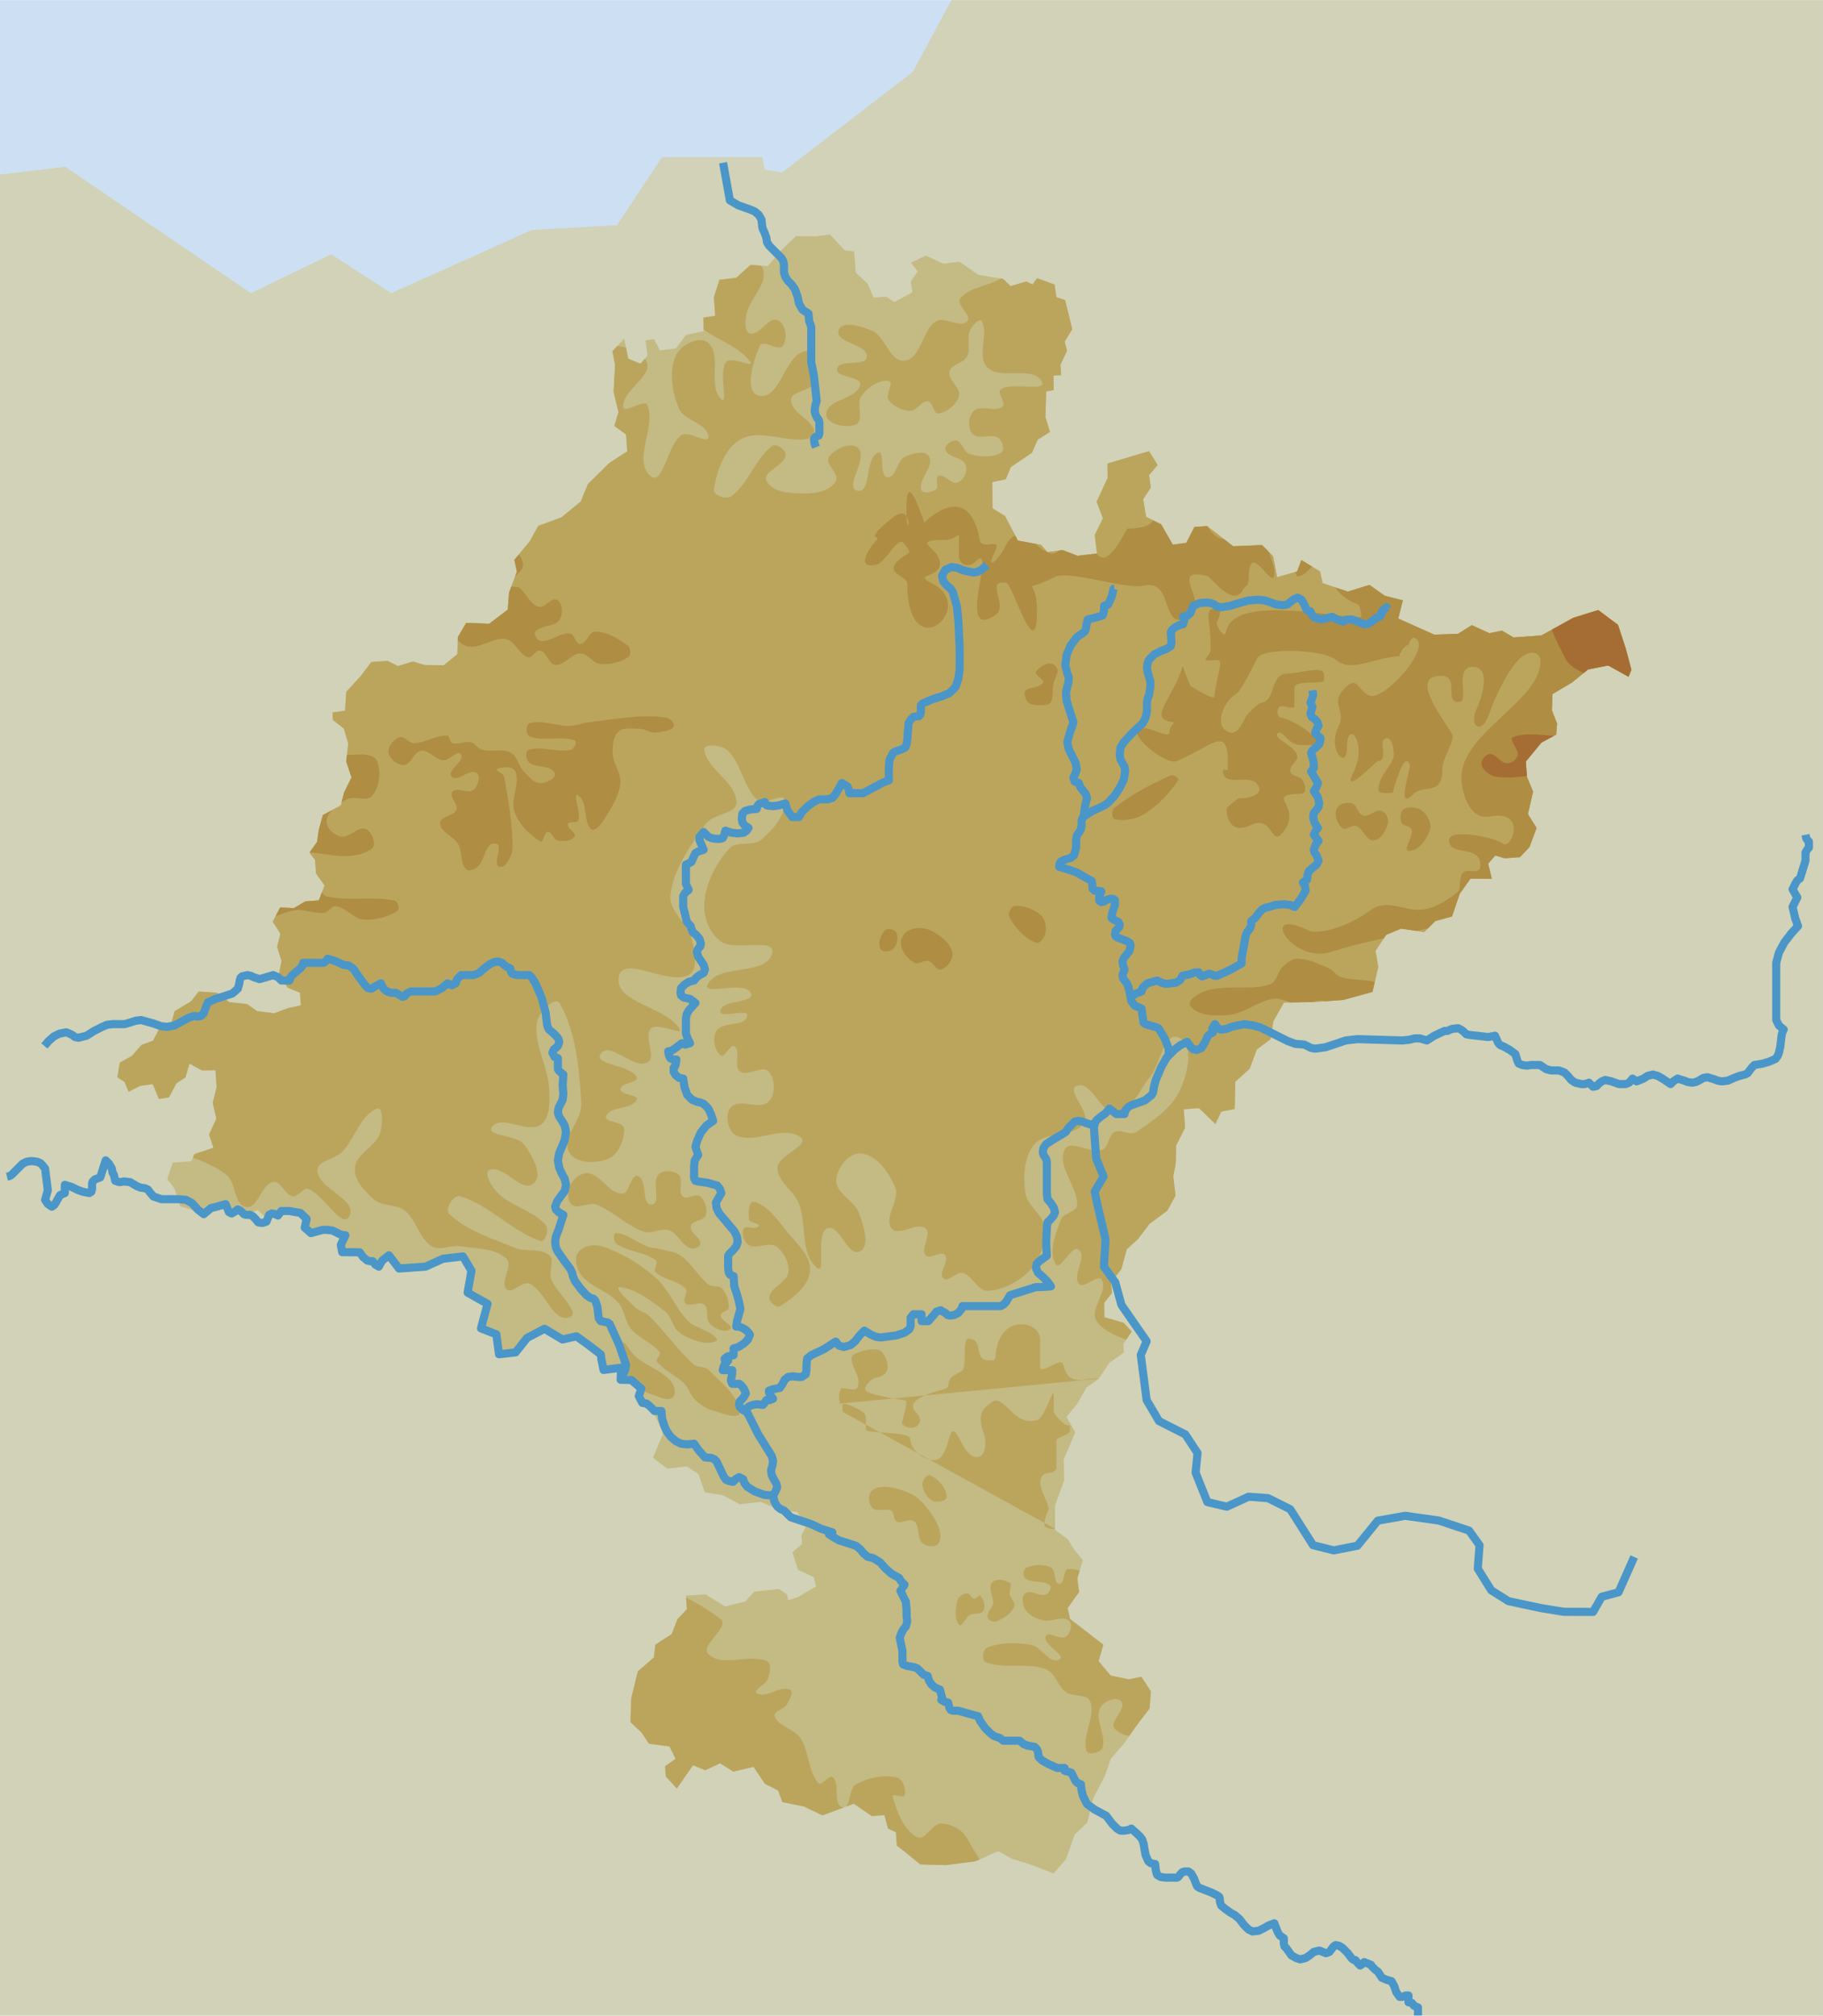 <?xml version="1.0" encoding="UTF-8"?>
<!DOCTYPE svg PUBLIC "-//W3C//DTD SVG 1.1//EN" "http://www.w3.org/Graphics/SVG/1.1/DTD/svg11.dtd">
<!-- Creator: CorelDRAW -->
<svg xmlns="http://www.w3.org/2000/svg" xml:space="preserve" width="2655px" height="2935px" style="shape-rendering:geometricPrecision; text-rendering:geometricPrecision; image-rendering:optimizeQuality; fill-rule:evenodd; clip-rule:evenodd"
viewBox="0 0 2655 2934.65"
 xmlns:xlink="http://www.w3.org/1999/xlink">
 <defs>
  <style type="text/css">
   <![CDATA[
    .str0 {stroke:#4A96C8;stroke-width:11.809;stroke-linejoin:round}
    .fil6 {fill:none}
    .fil5 {fill:#A56D34}
    .fil4 {fill:#AF8D43}
    .fil3 {fill:#BBA55D}
    .fil2 {fill:#C4BA84}
    .fil0 {fill:#CDDFF3}
    .fil1 {fill:#D1D2B7}
   ]]>
  </style>
 </defs>
 <g id="Capa_x0020_1">
  <polygon class="fil0" points="0.026,0.07 0.026,2934.58 2654.97,2934.58 2654.97,0.07 "/>
  <polygon class="fil1" points="2654.97,0.073 1385.6,0.073 1329.33,104.57 1139.24,250.8 1113.91,246.773 1110.38,228.569 964.299,228.569 898.562,327.624 774.388,334.703 569.874,426.685 482.228,370.079 365.362,426.685 95.112,242.721 0.026,254.048 0.026,2934.58 2654.97,2934.58 "/>
  <polygon class="fil2" points="310.761,1670.99 304.416,1651.65 315.132,1628.59 309.75,1605.46 315.54,1582.77 313.764,1558.14 293.974,1558.33 275.935,1548.49 269.968,1568.72 256.955,1577.09 246.062,1597.68 231.374,1599.98 222.387,1578.34 204.006,1580.91 187.299,1589.54 181.308,1575.12 170.924,1568.44 174.341,1547.15 192.189,1537.2 205.901,1521.36 222.785,1515.19 231.482,1498.47 248.455,1493.53 254.334,1472.07 278.074,1457.98 289.411,1443.54 315.537,1445.37 333.841,1458.91 360.055,1461.97 374.4,1472.07 399.383,1475.22 419.872,1467.56 438.165,1463.76 436.833,1445.29 418.972,1437.92 406.381,1417.78 409.974,1398.96 403.539,1378.38 408.365,1359.46 397.182,1341.7 408.075,1321.11 427.955,1322.15 444.573,1312.29 464.275,1310.87 472.616,1289.23 460.202,1271.56 458.782,1251.85 450.594,1241.3 461.843,1225.64 464.294,1208.13 470.173,1186.67 496.376,1172.4 501.201,1153.49 512.006,1131.67 504.162,1108.71 507.223,1082.5 500.699,1060.69 484.946,1048.21 484.147,1037.13 502.529,1034.56 504.269,1007.21 526.068,983.355 540.744,963.73 564.14,962.044 579.538,969.597 601.348,963.073 617.799,968.076 646.299,968.498 666.167,952.211 666.855,927.407 678.979,906.727 712.492,908.025 739.483,887.512 741.401,862.618 752.816,832.088 749.11,815.027 771.873,787.391 783.909,765.481 817.678,753.144 845.721,730.08 856.259,704.565 887.465,673.846 913.489,657.117 911.714,632.488 894.73,620.098 900.697,599.863 893.641,570.664 895.725,530.906 891.842,511.381 909.07,492.809 914.894,522.097 932.755,529.473 943.039,517.592 940.209,495.516 952.434,493.396 961.066,510.103 984.373,507.185 999.05,487.56 1024.64,482.001 1024.45,462.211 1041.6,459.736 1039.65,432.646 1047.73,407.308 1072.26,404.301 1093.19,385.464 1118.08,387.382 1139.79,362.298 1159.48,343.55 1187.98,343.971 1208.82,341.23 1230.3,364.437 1244.02,365.924 1246.24,396.708 1263.5,412.793 1272.39,433.194 1290.86,431.862 1302.57,439.683 1328.77,425.416 1326.38,409.496 1336.49,395.152 1326.89,382.229 1348.44,372.011 1374.04,383.781 1397.35,380.862 1424.72,399.932 1461.05,405.976 1471.7,416.348 1494.74,409.736 1503.71,414.04 1510.48,404.888 1535.91,414.194 1538.47,432.577 1551.14,436.614 1561.64,479.18 1550.57,497.306 1554,510.675 1544.34,531.176 1545.41,545.952 1534.33,546.751 1534.6,567.773 1523.61,569.803 1522.58,607.012 1529.1,628.821 1511.34,640.005 1502.82,659.186 1472.14,679.964 1464.76,697.825 1445.24,701.708 1445.53,740.059 1463.65,751.129 1482.33,786.917 1516.19,793.139 1525.61,803.6 1547.69,800.771 1569.33,809.112 1597.57,805.839 1594.38,778.838 1606.24,754.464 1597.08,730.369 1613.15,695.791 1612.87,674.768 1673.46,656.785 1686.06,676.919 1673.49,691.441 1676.05,709.822 1664.89,726.718 1669.22,752.4 1691.04,763.204 1708.03,792.923 1727.65,790.272 1739.6,767.13 1758.07,765.798 1796.08,795.24 1838.04,793.452 1854.06,809.626 1859.97,840.144 1889.08,831.856 1895.32,815.316 1922.51,831.922 1926.21,848.984 1962.99,861.186 1994.47,851.49 2016.65,867.22 2043.13,873.975 2036.37,900.455 2088.81,923.905 2123.38,922.651 2143.52,910.058 2169.12,921.829 2187.41,918.033 2204.22,927.963 2244.86,925.033 2291.28,899.405 2327.6,888.121 2356.38,909.565 2367.48,943.423 2375.95,974.994 2371.73,985.2 2342.08,968.771 2312.79,974.596 2289.41,993.611 2260.92,1010.52 2260.15,1034.09 2267.72,1053.35 2266.41,1069.54 2244.96,1080.98 2222.2,1108.62 2223.79,1130.79 2232.78,1152.42 2225.24,1185.14 2237.83,1205.28 2227.47,1233.26 2213.67,1247.87 2191.5,1249.46 2177.6,1245.52 2167.32,1257.4 2172.61,1279.3 2141.65,1279.05 2125.92,1301.23 2114.68,1334.22 2090.41,1340.92 2074.24,1356.94 2040.46,1351.95 2018.83,1360.94 2003.18,1384.34 2007.33,1407.56 1998.83,1444.07 1956.35,1455.8 1914.48,1458.82 1869.98,1459.55 1854.6,1486.65 1850.31,1512.96 1830.35,1528.01 1819.99,1555.99 1799.07,1574.83 1798.22,1614.5 1778.69,1618.38 1770.08,1636.33 1746.14,1613.3 1723.98,1614.9 1725.93,1641.99 1712.93,1667.68 1712.33,1693.72 1708.74,1712.54 1712.01,1740.78 1699.97,1762.69 1674.13,1781.88 1657.17,1804.15 1640.9,1818.93 1633.09,1847.97 1618.33,1866.36 1619.48,1882.37 1608.15,1896.8 1608.42,1917.82 1636.22,1925.72 1648.28,1938.47 1635.98,1956.68 1636.87,1969 1615.68,1984.14 1600.04,2007.55 1582.37,2019.96 1569.19,2043.19 1553.28,2062.91 1566.05,2085.5 1549.1,2125.1 1550,2154.74 1536.57,2191.6 1536.68,2227.49 1554.98,2241.02 1564.76,2256.41 1576.99,2271.62 1569.01,2298.19 1571.66,2317.8 1554.79,2341.3 1558.41,2357.13 1606.9,2394.48 1599.96,2418.5 1617.57,2439.51 1643.96,2445.03 1662.25,2441.24 1676.17,2462.51 1674.25,2487.41 1656.14,2510.99 1637.07,2538.36 1617.65,2560.8 1609.49,2584.91 1592.09,2618.35 1583.5,2653.62 1564.95,2671.05 1552.66,2706.6 1534.38,2727.72 1502.53,2715.16 1473.4,2706.12 1454.05,2695.14 1420.46,2709.94 1377.53,2715.51 1340.33,2714.48 1317.97,2696.29 1306.18,2687.24 1304.76,2667.53 1293.23,2662.17 1288.12,2642.74 1269.65,2644.07 1243.6,2626.14 1197.78,2643.06 1170.86,2630.15 1139.45,2623.75 1133.29,2606.87 1114.02,2597.12 1097.37,2572.32 1068.18,2579.38 1048.73,2567.16 1027.19,2577.38 1009.33,2570.01 985.774,2603.89 969.665,2586.48 968.6,2571.7 983.898,2560.7 975.178,2542.76 945.181,2538.74 934.087,2522.21 918.156,2507.26 919.364,2472.52 928.926,2433.46 952.222,2413.21 954.585,2394.48 978.236,2379.15 986.577,2357.51 1000.38,2342.9 998.956,2323.2 1027.28,2321.16 1055.79,2338.9 1084.99,2331.85 1098.79,2317.24 1134.41,2313.43 1146.11,2321.25 1147.97,2329.78 1162.48,2325.02 1188.59,2309.53 1185.15,2296.16 1162.1,2285.44 1154.08,2260.03 1168.05,2247.88 1167.17,2235.57 1173.67,2222.72 1160.99,2201.35 1134.77,2198.29 1107.94,2186.61 1077.24,2190.06 1052.78,2176.97 1026.47,2172.68 1017.13,2146.12 1000.24,2134.96 972.005,2138.24 951.06,2122.42 965.813,2086.7 951.102,2054.34 929.281,2043.53 932.697,2022.24 916.678,2006.07 904.275,2005.72 900.836,1992.36 878.671,1993.96 871.881,1968.45 838.268,1948.6 817.334,1950.1 795.334,1936.84 767.546,1946.27 750.585,1968.53 727.188,1970.22 722.861,1944.54 700.951,1932.5 708.316,1897.31 681.302,1883.17 687.88,1854.23 676.342,1831.54 645.469,1832.53 620.232,1843.01 597.978,1843.38 580.916,1847.08 569.645,1828.09 541.945,1838.76 525.836,1821.35 498.746,1823.3 496.704,1794.98 475.327,1790.33 448.236,1792.29 437.751,1767.05 406.612,1764.34 388.763,1774.3 375.473,1761.64 351.467,1772.03 332.807,1753.57 311.873,1755.08 291.561,1765.21 262.44,1756.17 254.419,1730.76 243.503,1716.69 251.666,1692.58 278.757,1690.63 282.972,1680.42 "/>
  <path class="fil3" d="M1223.06 2043.59c-1.972,-11.833 -1.555,-14.639 1.972,-21.694 1.763,-3.527 20.462,5.236 23.666,-1.972 7.208,-16.219 -11.715,-30.054 -7.889,-45.36 0.957,-3.826 29.43,-14.737 41.416,-7.889 6.848,3.914 23.422,35.53 -7.889,39.444 -3.914,0.489 -20.453,14.933 -11.833,19.722 15.515,8.62 56.807,11.872 57.193,13.805 1.933,9.668 -7.889,31.555 -5.917,33.527 13.805,13.805 37.471,0 19.722,-17.75 -19.722,-19.722 39.86,-31.764 43.388,-33.527 1.763,-0.881 3.7,-1.988 3.944,-3.944 1.957,-15.655 6.343,-13.333 19.722,-21.694 8.361,-5.226 0,-47.332 9.861,-47.332 23.666,0 5.917,31.555 29.583,31.555l5.917 0c1.972,0 3.699,-1.98 3.944,-5.917 3.936,-62.986 65.082,-53.248 65.082,-23.666l0 39.444c0,11.832 31.048,-15.514 33.527,-3.944 7.93,37.012 36.478,16.932 51.757,20.872m-63.551 218.515c-7.973,0.195 -15.816,-0.739 -15.816,-6.67 0,-3.944 2.873,-14.648 5.917,-19.722 5.073,-8.456 -31.499,-53.252 3.944,-55.221 1.969,-0.109 7.889,-3.944 7.889,-5.917l0 -41.416c0,-3.944 19.722,-7.889 19.722,-13.805l0 -7.889 -3.944 0c-3.943,0 -19.722,-15.777 -19.722,-19.722l0 -23.666c0,-15.777 -12.383,31.936 -23.666,35.499 -35.732,11.283 -48.121,-39.838 -67.054,-25.638 -14.2,10.65 -20.068,17.859 -11.833,43.388 11.487,35.611 -13.397,53.052 -31.555,15.777 -19.313,-39.644 -13.952,-0.599 -29.583,19.722 -12.024,15.631 -45.36,-5.917 -45.36,-25.638 0,-9.861 -49.836,-8.041 -63.11,-11.833 -3.792,-1.083 1.633,-20.061 -3.944,-25.638 -5.578,-5.578 -31.555,-17.748 -31.555,-11.833l0 9.861m-946.12 -369.943c17.466,6.255 34.446,13.77 48.929,24.995 14.432,11.185 10.519,43.968 28.566,46.744 17.555,2.7 21.648,-32.364 38.953,-36.357 11.472,-2.647 17.021,18.466 28.566,20.775 8.36,1.671 15.31,-13.158 23.372,-10.388 22.478,7.727 49.099,60.213 59.729,38.953 11.925,-23.85 -43.8,-38.42 -46.744,-64.922 -1.702,-15.317 25.785,-17.353 36.357,-28.566 18.177,-19.279 25.419,-50.934 49.341,-62.325 11.053,-5.262 9.377,24.852 5.194,36.357 -6.981,19.199 -34.706,28.979 -36.357,49.341 -1.475,18.201 14.702,34.861 28.566,46.744 11.848,10.155 32.037,5.742 44.147,15.581 16.795,13.646 20.769,40.206 38.953,51.938 11.637,7.508 27.889,-2.277 41.55,0 22.991,3.831 50.393,2.37 67.519,18.178 10.813,9.981 -10.013,33.364 0,44.147 7.858,8.463 23.256,-12.591 33.76,-7.791 22.884,10.461 32.72,55.443 57.132,49.341 20.293,-5.073 -19.697,-37.176 -25.969,-57.132 -3.383,-10.767 6.002,-26.451 -2.597,-33.76 -12.806,-10.885 -33.794,-4.002 -49.341,-10.388 -33.304,-13.678 -69.793,-24.744 -96.085,-49.341 -7.371,-6.896 5.898,-28.817 15.581,-25.969 42.75,12.573 74.586,50.831 116.86,64.922 7.791,2.597 13.245,-17.235 7.791,-23.372 -18.661,-20.994 -50.254,-26.882 -70.116,-46.744 -8.324,-8.324 -21.81,-30.904 -10.388,-33.76 21.244,-5.311 44.696,33.766 62.325,20.775 15.722,-11.584 -1.587,-41.274 -12.985,-57.132 -10.403,-14.474 -58.03,-12.174 -46.744,-25.969 14.81,-18.1 50.563,10.234 70.116,-2.597 14.919,-9.79 13.609,-34.105 12.985,-51.938 -1.142,-32.576 -22.221,-63.742 -18.178,-96.085 1.828,-14.627 26.601,-41.451 33.76,-28.566 24.076,43.336 28.182,95.941 31.163,145.426 1.451,24.101 -28.695,48.382 -18.178,70.116 8.431,17.422 39.282,17.872 57.132,10.388 15.355,-6.439 24.064,-27.511 23.372,-44.147 -0.439,-10.556 -30.204,-8.498 -25.969,-18.178 6.674,-15.254 36.312,-8.681 44.147,-23.372 4.406,-8.261 -23.372,-6.219 -23.372,-15.581 0,-9.869 28.128,-9.531 23.372,-18.178 -9.951,-18.092 -64.326,-17.242 -51.938,-33.76 13.751,-18.334 47.02,23.234 67.519,12.985 14.791,-7.395 -6.18,-37.336 5.194,-49.341 9.524,-10.053 48.853,11.767 41.55,0 -20.4,-32.866 -94.654,-37.154 -88.294,-75.31 5.552,-33.311 71.222,12.798 101.279,-2.597 15.486,-7.931 8.968,-34.954 5.194,-51.938 -5.207,-23.432 -34.095,-41.098 -31.163,-64.922 4.729,-38.422 29.495,-72.334 51.938,-103.876 10.442,-14.676 44.585,-13.156 44.147,-31.163 -0.72,-29.537 -41.725,-46.194 -46.744,-75.31 -1.912,-11.089 25.533,-7.677 33.76,0 20.729,19.346 22.809,54.041 44.147,72.713 9.771,8.55 37.778,-12.93 38.953,0 2.002,22.029 -17.08,42.604 -33.76,57.132 -12.194,10.62 -35.833,1.05 -46.744,12.985 -19.337,21.149 -33.614,49.381 -36.357,77.907 -1.969,20.481 7.016,44.649 23.372,57.132 20.528,15.666 82.54,-6.612 75.31,18.178 -9.649,33.083 -76.987,13.894 -93.488,44.147 -10.161,18.629 53.352,-6.245 62.325,12.985 7.219,15.47 -41.551,9.096 -44.147,25.969 -2.012,13.087 41.321,-5.236 38.953,7.791 -2.909,16.001 -34.986,7.338 -44.147,20.775 -6.896,10.114 -3.905,28.168 5.194,36.357 6.069,5.462 14.456,-18.155 20.775,-12.985 9.592,7.847 -2.187,29.005 7.791,36.357 11.149,8.216 32.059,-10.085 41.55,0 10.085,10.716 10.656,33.999 0,44.147 -13.296,12.663 -41.907,-5.54 -54.535,7.791 -9.691,10.229 -5.126,35.92 7.791,41.55 28.578,12.457 68.939,-16.616 93.488,2.597 14.588,11.416 -33.26,25.629 -33.76,44.147 -0.544,20.182 23.781,33.147 31.163,51.938 11.826,30.102 1.63,72.191 25.969,93.488 14.855,12.998 -2.9,-50.201 15.581,-57.132 17.995,-6.748 29.181,41.566 46.744,33.76 16.611,-7.382 5.618,-37.247 0,-54.535 -6.159,-18.952 -34.345,-29.422 -33.76,-49.341 0.522,-17.753 18.725,-41.09 36.357,-38.953 23.09,2.799 40.615,27.782 49.341,49.341 7.498,18.524 -17.072,43.658 -5.194,59.729 9.776,13.225 36.432,-10.19 49.341,0 10.19,8.045 -7.678,28.483 0,38.953 5.631,7.678 22.76,-7.546 28.566,0 6.881,8.946 -10.576,25.78 -2.597,33.76 6.978,6.978 19.063,-10.451 28.566,-7.791 14.34,4.015 21.485,26.751 36.357,25.969 23.195,-1.22 46.653,-14.021 62.325,-31.163 14.223,-15.557 22.242,-38.701 20.775,-59.729 -1.375,-19.71 -26.065,-32.339 -28.566,-51.938 -3.009,-23.578 -2.369,-51.971 12.985,-70.116 17.033,-20.129 57.204,-9.837 72.713,-31.163 10.884,-14.965 -27.942,-48.683 -10.388,-54.535 21.866,-7.289 34.252,41.743 57.132,38.953 23.703,-2.89 34.055,-33.594 49.341,-51.938 15.075,-18.09 19.777,-66.097 41.55,-57.132 23.226,9.563 12.957,52.429 2.597,75.31 -12.374,27.327 -39.755,46.001 -64.922,62.325 -8.714,5.652 -21.971,-4.837 -31.163,0 -9.35,4.921 -8.228,22.416 -18.178,25.969 -17.119,6.114 -47.054,-16.566 -54.535,0 -11.322,25.072 19.587,53.03 18.178,80.504 -0.534,10.409 -19.81,10.979 -23.372,20.775 -7.448,20.483 -18.841,46.136 -7.791,64.922 6.698,11.388 23.673,-29.31 33.76,-20.775 12.555,10.624 -9.99,36.276 0,49.341 6.916,9.044 28.865,-15.473 33.76,-5.194 8.632,18.128 -19.101,43.14 -7.791,59.729 9.534,13.984 26.305,20.54 43.018,27.137l8.166 -12.092 -12.059 -12.746 -27.801 -7.898 -0.278 -21.022 11.337 -14.434 -1.154 -16.008 14.764 -18.393 7.81 -29.032 16.263 -14.788 16.961 -22.265 25.847 -19.193 12.036 -21.91 -3.274 -28.233 3.594 -18.825 0.599 -26.038 13.001 -25.693 -1.953 -27.09 22.165 -1.599 23.94 23.03 8.608 -17.949 19.525 -3.883 0.854 -39.672 20.922 -18.837 10.36 -27.978 19.957 -15.055 4.293 -26.303 15.375 -27.102 44.507 -0.733 41.867 -3.018 42.476 -11.727 8.509 -36.51 -4.15 -23.219 15.64 -23.407 21.633 -8.986 33.78 4.991 16.174 -16.02 24.273 -6.702 11.237 -32.992 15.73 -22.176 30.962 0.242 -5.293 -21.898 10.284 -11.882 13.9 3.949 22.165 -1.598 13.8 -14.611 10.36 -27.978 -12.592 -20.135 7.543 -32.726 -8.986 -21.631 -1.598 -22.165 22.763 -27.635 21.454 -11.448 1.31 -16.186 -7.578 -19.258 0.776 -23.574 28.488 -16.908 23.385 -19.016 29.286 -5.824 29.654 16.428 4.215 -10.206 -8.465 -31.571 -11.106 -33.858 -28.777 -21.444 -36.32 11.284 -46.425 25.628 -40.635 2.93 -16.807 -9.929 -18.294 3.796 -25.604 -11.771 -20.134 12.592 -34.567 1.254 -52.44 -23.45 6.755 -26.48 -26.48 -6.755 -22.177 -15.73 -31.483 9.697 -36.776 -12.203 -3.706 -17.061 -27.19 -16.606 -6.234 16.54 -29.109 8.288 -5.914 -30.518 -16.02 -16.174 -41.955 1.788 -38.018 -29.442 -18.471 1.332 -11.946 23.142 -19.614 2.651 -16.996 -29.718 -21.82 -10.805 -4.328 -25.682 11.16 -16.896 -2.563 -18.381 12.569 -14.522 -12.592 -20.134 -60.592 17.983 0.278 21.023 -16.074 34.578 9.164 24.095 -11.858 24.373 3.184 27.001 -28.233 3.274 -21.643 -8.341 -22.077 2.828 -9.418 -10.461 -33.87 -6.222 -18.671 -35.787 -18.128 -11.07 -0.289 -38.351 19.525 -3.883 7.376 -17.861 30.684 -20.779 8.519 -19.181 17.76 -11.184 -6.524 -21.81 1.031 -37.208 10.993 -2.03 -0.278 -21.022 11.082 -0.799 -1.065 -14.776 9.661 -20.501 -3.439 -13.368 11.071 -18.126 -10.496 -42.566 -12.669 -4.038 -2.563 -18.383 -25.427 -9.306 -6.767 9.152 -8.975 -4.305 -23.04 6.612 -10.651 -10.372 -3.87 -0.644c-17.265,10.989 -45.553,12.555 -58.595,28.962 -7.249,9.119 18.329,25.53 9.861,33.527 -10.992,10.382 -32.571,-8.062 -45.36,0 -20.584,12.976 -21.294,53.609 -45.36,57.193 -21.17,3.153 -27.808,-34.623 -47.332,-43.388 -14.993,-6.73 -45.92,-16.081 -49.304,0 -3.833,18.217 42.079,18.867 41.416,37.471 -0.557,15.616 -39.77,2.55 -43.388,17.75 -3.167,13.307 36.75,10.372 33.527,23.666 -5.056,20.859 -47.096,20.068 -49.304,41.416 -1.582,15.306 29.623,22.659 43.388,15.777 12.569,-6.284 -0.542,-30.173 7.889,-41.416 9.002,-12.004 24.604,-23.919 39.444,-21.694 9.1,1.364 -5.412,20.167 0,27.61 6.916,9.51 19.802,15.372 31.555,15.777 9.699,0.334 15.977,-14.725 25.638,-13.805 7.879,0.75 7.978,19.105 15.777,17.75 12.856,-2.236 26.323,-13.005 29.583,-25.638 3.172,-12.294 -16.377,-23.067 -13.805,-35.499 2.267,-10.963 20.632,-11.682 25.638,-21.694 5.617,-11.233 -0.949,-25.906 3.944,-37.471 2.92,-6.901 14.498,-20.558 17.75,-13.805 9.762,20.278 -8.025,51.141 7.889,67.054 19.164,19.164 64.522,-3.263 78.887,19.722 10.659,17.054 -42.343,0.812 -59.165,11.833 -7.168,4.695 8.665,20.284 1.972,25.638 -10.888,8.712 -31.098,-3.464 -41.416,5.917 -8.283,7.53 -9.461,25.206 -1.972,33.527 8.458,9.398 26.95,-1.097 37.471,5.917 6.115,4.075 10.326,18.047 3.944,21.694 -13.14,7.508 -30.76,5.953 -45.36,1.972 -8.969,-2.446 -10.553,-18.194 -19.722,-19.722 -6.892,-1.148 -18.309,7.294 -15.777,13.805 4.432,11.396 25.29,10.245 29.583,21.694 3.304,8.812 -3.094,22.144 -11.833,25.638 -9.074,3.629 -18.283,-12.774 -27.61,-9.861 -6.398,1.998 1.369,15.634 -3.944,19.722 -5.732,4.408 -20.22,7.079 -21.694,0 -3.316,-15.92 19.105,-32.787 11.833,-47.332 -5.292,-10.584 -24.848,-5.154 -35.499,0 -11.746,5.683 -12.735,31.518 -25.638,29.583 -12.556,-1.882 -2.247,-40.752 -13.805,-35.499 -19.01,8.64 -9.164,59.595 -29.583,55.221 -19.937,-4.271 15.087,-45.527 1.972,-61.138 -9.642,-11.478 -34.724,-0.399 -43.388,11.833 -7.097,10.021 16.121,24.934 9.861,35.499 -7.656,12.921 -26.396,17.75 -41.416,17.75 -20.59,0 -48.95,0.128 -59.165,-17.75 -7.697,-13.47 25.251,-22.138 27.61,-37.471 1.22,-7.931 -13.303,-18.619 -19.722,-13.805 -25.05,18.788 -34.044,54.276 -59.165,72.971 -7.345,5.467 -27.143,-0.83 -25.638,-9.861 4.545,-27.273 15.157,-59.757 39.444,-72.971 27.717,-15.081 63.372,4.057 94.665,0 6.01,-0.778 13.982,-8.139 11.833,-13.805 -6.482,-17.09 -33.527,-25.112 -33.527,-43.388 0,-14.069 29.762,-12.083 33.527,-25.638 4.23,-15.228 1.527,-49.193 -13.805,-45.36 -29.763,7.441 -34.625,68.773 -65.082,65.082 -24.147,-2.926 -10.154,-50.869 0,-72.971 4.665,-10.154 27.216,9.223 33.527,0 7.207,-10.533 4.062,-32.99 -7.889,-37.471 -13.764,-5.161 -24.963,22.241 -39.444,19.722 -9.273,-1.612 -7.65,-18.359 -5.917,-27.61 4.367,-23.295 32.302,-44.981 23.666,-67.054 -0.569,-1.454 -1.274,-2.873 -2.099,-4.258l-15.361 -1.183 -20.922 18.837 -24.539 3.007 -8.075 25.338 1.953 27.09 -17.151 2.475 0.167 17.439c21.761,15.786 52.775,25.746 68.276,47.336 6.9,9.612 -28.025,-9.172 -35.499,0 -11.334,13.909 4.319,66.397 -7.889,53.249 -18.775,-20.223 2.06,-61.65 -17.75,-80.859 -12.096,-11.729 -40.312,2.433 -47.332,17.75 -10.696,23.337 -5.589,53.08 3.944,76.915 7.425,18.562 41.399,21.521 43.388,41.416 1.308,13.099 -28.53,-9.332 -39.444,-1.972 -20.603,13.895 -26.705,75.582 -45.36,59.165 -25.681,-22.6 8.544,-70.707 -3.944,-102.553 -4.326,-11.032 -35.14,13.817 -35.499,1.972 -0.757,-24.978 45.218,-44.969 33.527,-67.054 -0.561,-1.059 -1.171,-2.054 -1.822,-3.006l-6.461 7.465 -17.861 -7.376 -3.229 -16.238c-3.989,-0.977 -8.156,-1.762 -12.396,-2.484l-7.427 8.006 3.883 19.525 -2.084 39.759 7.056 29.199 -5.967 20.234 16.984 12.39 1.775 24.629 -26.024 16.729 -31.205 30.719 -10.539 25.515 -28.043 23.064 -33.769 12.337 -12.036 21.91 -22.763 27.635 3.706 17.061 -11.415 30.53 -1.918 24.894 -26.991 20.513 -33.513 -1.298 -12.125 20.68 -0.687 24.805 -19.868 16.286 -28.5 -0.422 -16.452 -5.002 -21.81 6.524 -15.398 -7.553 -23.396 1.686 -14.676 19.625 -21.799 23.852 -1.741 27.357 -18.381 2.564 0.798 11.082 15.754 12.48 6.524 21.81 -3.061 26.213 7.844 22.953 -10.805 21.822 -4.825 18.914 -26.203 14.267 -5.879 21.466 -2.452 17.506 -11.248 15.664 8.187 10.549 1.421 19.703 12.414 17.672 -8.341 21.643 -19.703 1.421 -16.617 9.862 -19.88 -1.042 -10.893 20.59 11.182 17.76 -4.825 18.915 6.435 20.578 -3.594 18.825 12.591 20.135 17.861 7.376 1.332 18.471 -18.293 3.794 -20.489 7.667 -24.983 -3.151 -14.345 -10.105 -26.213 -3.061 -18.305 -13.534 -26.126 -1.829 -11.337 14.432 -23.739 14.09 -5.879 21.466 -16.974 4.938 -8.696 16.718 -16.884 6.169 -13.712 15.841 -17.849 9.952 -3.416 21.289 10.384 6.677 5.991 14.422 16.707 -8.632 18.381 -2.563 8.987 21.633 14.687 -2.297 10.893 -20.59 13.013 -8.366 5.967 -20.234 18.039 9.84 19.79 -0.189 1.776 24.627 -5.79 22.698 5.382 23.13 -10.716 23.052 6.345 19.347 -27.789 9.43 -2.088 5.057zm1291.59 601.188l-3.463 11.519 2.651 19.613 -16.872 23.496 3.617 15.831 48.491 37.351 -6.933 24.018 17.607 21.01 26.391 5.524 18.294 -3.796 13.912 21.277 -1.918 24.894 -18.105 23.586 -11.551 16.578c-8.289,-1.49 -15.888,-4.886 -21.18,-10.658 -9.158,-9.99 17.875,-28.515 9.861,-39.444 -6.516,-8.887 -27.36,-0.328 -31.555,9.861 -7.275,17.669 9.81,39.005 3.944,57.193 -2.454,7.611 -21.62,11.675 -23.666,3.944 -6.077,-22.956 13.738,-48.576 5.917,-70.998 -4.182,-11.988 -25.232,-6.338 -35.499,-13.805 -12.054,-8.766 -15.619,-28.32 -29.583,-33.527 -27.277,-10.17 -59.492,0.289 -86.776,-9.861 -6.805,-2.531 -4.784,-19.033 1.972,-21.694 19.61,-7.725 42.33,-7.473 63.11,-3.944 15.364,2.609 27.736,29.156 41.416,21.694 11.382,-6.208 -23.38,-21.088 -19.722,-33.527 2.782,-9.459 21.527,5.686 29.583,0 6.533,-4.612 10.477,-19.055 3.944,-23.666 -10.203,-7.203 -25.355,3.028 -37.471,0 -9.735,-2.433 -20.171,-7.364 -25.638,-15.777 -4.299,-6.614 -6.361,-19.001 0,-23.666 7.969,-5.843 20.207,5.097 29.583,1.972 4.749,-1.582 9.825,-10.678 5.917,-13.805 -9.589,-7.671 -25.743,-2.401 -35.499,-9.861 -4.209,-3.218 -2.912,-13.72 1.972,-15.777 10.905,-4.592 24.916,-5.292 35.499,0 7.889,3.944 3.04,22.989 11.833,23.666 8.545,0.658 5.239,-21.399 13.805,-21.694 5.398,-0.185 10.838,0.733 16.114,2.473zm-145.783 420.525l-6.233 2.746 -42.921 5.571 -37.207 -1.031 -22.354 -18.192 -11.793 -9.052 -1.421 -19.703 -11.526 -5.358 -5.115 -19.435 -18.471 1.331 -26.048 -17.926 -11.429 4.221c6.316,-5.452 5.176,-27.434 14.555,-32.593 17.518,-9.635 39.648,-14.197 59.165,-9.861 9.187,2.041 13.805,16.435 11.833,25.638 -1.247,5.82 -19.409,-3.744 -17.75,1.972 6.411,22.087 15.395,47.997 35.499,59.165 11.833,6.573 21.969,-20.087 35.499,-19.722 14.426,0.39 30.604,9 37.471,21.694 4.747,8.774 11.626,19.431 18.244,30.535zm-197.838 -75.603l-31.067 11.472 -26.924 -12.912 -31.406 -6.4 -6.168 -16.884 -19.27 -9.751 -16.642 -24.794 -29.198 7.057 -19.448 -12.214 -21.543 10.219 -17.861 -7.377 -23.552 33.88 -16.108 -17.405 -1.065 -14.777 15.298 -11.005 -8.72 -17.937 -29.997 -4.026 -11.094 -16.53 -15.931 -14.943 1.208 -34.745 9.562 -39.061 23.295 -20.246 2.363 -18.737 23.651 -15.322 8.341 -21.643 13.8 -14.611 -1.206 -16.718c18.394,8.688 35.976,20.276 50.337,30.984 14.498,10.812 -31.114,39.09 -17.75,51.277 21.028,19.174 58.464,-0.914 84.804,9.861 7.931,3.244 4.372,17.41 1.972,25.638 -2.504,8.583 -23.775,17.695 -15.777,21.694 14.221,7.11 32.39,-11.35 47.332,-5.917 6.906,2.511 -0.403,15.254 -3.944,21.694 -4.032,7.331 -20.857,9.981 -17.75,17.75 6.063,15.16 28.543,17.883 37.471,31.555 12.748,19.522 10.773,47.12 25.638,65.082 4.906,5.927 16.253,-13.329 21.694,-7.889 10.73,10.73 -0.755,39.106 13.805,43.388 0.663,0.195 1.273,0.285 1.847,0.292zm-296.17 -609.246l0.017 -0.103 -14.517 -14.657c-10.983,-15.98 -16.025,-28.486 -12.641,-48.799 2.215,-13.303 11.034,9.488 21.694,17.75 15.707,12.173 35.761,18.98 49.304,33.527 5.449,5.853 8.743,17.269 3.944,23.666 -4.339,5.785 -14.906,2.489 -21.694,0 -8.699,-3.19 -18.191,-6.397 -26.107,-11.384zm505.477 331.912c0.885,4.72 8.394,8.131 12.894,6.444 10.369,-3.886 20.994,-10.966 25.786,-20.951 2.939,-6.126 -5.23,-12.655 -6.448,-19.34 -0.959,-5.284 4.557,-13.268 0,-16.115 -7.288,-4.555 -20.46,-6.746 -25.785,0 -6.332,8.022 2.919,20.486 1.611,30.621 -0.893,6.926 -9.345,12.478 -8.058,19.341zm-41.547 10.799c4.424,5.408 9.668,-10.411 15.777,-13.805 5.998,-3.333 16.317,0.043 19.722,-5.917 3.646,-6.381 0.568,-15.892 -3.944,-21.694 -2.174,-2.794 -6.39,4.638 -9.861,3.944 -4.127,-0.824 -5.666,-8.238 -9.861,-7.889 -5.635,0.469 -12.379,4.391 -13.805,9.861 -2.99,11.467 -5.53,26.327 1.972,35.499zm-53.255 -203.489c0.848,9.337 6.746,19.628 15.209,23.659 6.433,3.062 20.923,0.335 20.277,-6.76 -1.161,-12.792 -12.059,-24.895 -23.657,-30.418 -5.406,-2.574 -12.37,7.557 -11.829,13.518zm-72.965 33.881c-5.83,-6.246 -6.88,-20.569 0,-25.638 10.068,-7.419 25.473,-5.501 37.471,-1.972 22.563,6.635 31.249,12.74 45.36,31.555 9.498,12.665 21.78,33.657 13.805,47.332 -3.974,6.813 -17.771,5.241 -23.666,0 -8.395,-7.462 -3.242,-24.32 -11.833,-31.555 -6.537,-5.504 -17.907,3.638 -25.638,0 -5.32,-2.504 -2.75,-12.923 -7.889,-15.777 -8.127,-4.515 -21.268,2.851 -27.61,-3.944zm-179.468 -382.602c11.574,6.268 28.606,-5.501 39.444,1.972 11.376,7.845 19.6,23.775 17.75,37.471 -2.008,14.855 -24.113,20.923 -27.61,35.499 -1.63,6.794 9.874,17.544 15.777,13.805 18.915,-11.979 41.361,-28.979 43.388,-51.277 2.001,-22.008 -19.682,-39.97 -33.527,-57.193 -13.41,-16.68 -26.956,-36.84 -47.332,-43.388 -8.512,-2.736 -9.358,16.82 -7.889,25.638 0.929,5.578 16.61,4.952 13.805,9.861 -3.647,6.382 -18.407,-2.63 -21.694,3.944 -3.719,7.436 0.577,19.706 7.889,23.666zm-258.355 -59.165c8.844,7.86 24.429,-4.177 35.499,0 24.793,9.355 44.028,30.648 69.026,39.444 11.798,4.151 25.677,-6.135 37.471,-1.972 12.304,4.342 17.616,20.435 29.583,25.638 5.15,2.239 15.428,-0.311 15.777,-5.917 0.606,-9.687 -15.62,-16.106 -13.805,-25.638 1.672,-8.783 18.984,-7.257 21.694,-15.777 2.902,-9.122 -0.501,-21.525 -7.889,-27.61 -6.597,-5.432 -19.597,6.042 -25.638,0 -7.566,-7.566 2.082,-24.446 -5.917,-31.555 -7.369,-6.551 -22.951,-7.296 -29.583,0 -9.977,10.975 4.936,42.403 -9.861,43.388 -15.257,1.016 -5.353,-36.191 -19.722,-41.416 -10.93,-3.974 -12.055,26.283 -23.666,25.638 -18.576,-1.032 -29.148,-25.651 -47.332,-29.583 -9.487,-2.05 -20.864,5.357 -25.638,13.805 -5.175,9.157 -7.86,24.568 0,31.555zm65.082 41.416c-5.239,-0.455 -4.329,12.792 0,15.777 16.983,11.714 40.482,11.566 57.193,23.666 4.791,3.47 -4.279,13.665 0,17.75 11.916,11.375 32,11.762 43.388,23.666 4.998,5.224 -5.49,16.988 0,21.694 7.004,6.004 20.523,-3.935 27.61,1.972 7.353,6.127 0.94,21.028 7.889,27.61 7.408,7.018 21.419,14.012 29.583,7.889 6.42,-4.815 -13.306,-11.715 -13.805,-19.722 -0.347,-5.567 11.556,-6.263 11.833,-11.833 0.487,-9.761 -3.395,-20.284 -9.861,-27.61 -4.541,-5.147 -14.364,-1.63 -19.722,-5.917 -14.887,-11.909 -24.141,-30.048 -39.444,-41.416 -8.343,-6.198 -19.574,-7.059 -29.583,-9.861 -6.456,-1.807 -13.423,-1.655 -19.722,-3.944 -15.495,-5.634 -28.936,-18.294 -45.36,-19.722zm145.941 153.83c-9.742,-12.988 -29.936,-14.158 -41.416,-25.638 -18.593,-18.593 -27.523,-45.816 -47.332,-63.11 -22.421,-19.574 -48.677,-35.948 -76.915,-45.36 -11.499,-3.833 -28.154,-1.753 -35.499,7.889 -6.819,8.952 -2.996,24.671 3.944,33.527 13.626,17.385 38.251,23.229 53.249,39.444 9.981,10.791 10.283,28.177 19.722,39.444 11.407,13.615 30.39,19.601 41.416,33.527 2.97,3.751 -6.893,10.037 -3.944,13.805 10.377,13.258 27.538,19.65 39.444,31.555 6.704,6.704 8.913,17.128 15.777,23.666 7.266,6.92 15.958,13.138 25.638,15.777 12.7,3.464 40.753,15.071 39.444,1.972 -2.525,-25.25 -27.68,-42.937 -45.36,-61.138 -5.36,-5.519 -16.001,-2.713 -21.694,-7.889 -23.756,-21.595 -42.116,-48.566 -65.082,-70.998 -5.483,-5.356 -14.301,-6.413 -19.722,-11.833 -8.646,-8.646 -33.81,-31.235 -21.694,-29.583 24.485,3.339 45.478,20.455 65.082,35.499 9.402,7.214 10.437,22.218 19.722,29.583 10.618,8.421 24.131,13.396 37.471,15.777 6.139,1.096 21.491,-0.928 17.75,-5.917z"/>
  <path class="fil4" d="M666.722 932.2c3.597,3.633 7.7,6.506 11.745,7.996 18.495,6.814 38.946,-13.3 58.329,-9.722 13.581,2.507 18.841,22.02 31.942,26.387 6.483,2.161 11.466,-11.539 18.054,-9.722 9.786,2.7 12.094,20.109 22.221,20.832 13.222,0.944 22.856,-16.384 36.109,-16.666 10.971,-0.233 18.226,14.402 29.165,15.277 13.766,1.101 28.724,-2.154 40.275,-9.722 4.646,-3.043 4.349,-13.211 0,-16.666 -13.471,-10.698 -30.03,-20.145 -47.219,-20.832 -9.535,-0.38 -12.703,17.35 -22.221,18.054 -7.181,0.531 -8.095,-14.751 -15.277,-15.277 -14.334,-1.049 -27.313,11.908 -41.664,11.11 -5.39,-0.299 -11.861,-9.803 -8.333,-13.888 8.391,-9.716 27.38,-6.134 34.72,-16.666 5.584,-8.012 5.461,-23.922 -2.778,-29.165 -8.275,-5.266 -18.448,12.753 -27.776,9.722 -12.452,-4.046 -17.385,-19.81 -27.776,-27.776 -2.577,-1.976 -8.308,-1.026 -11.558,-1.636l-3.281 8.773 -1.918 24.894 -26.991 20.513 -33.513 -1.298 -12.125 20.68 -0.132 4.793zm83.501 -93.18c5.743,-5.696 12.336,-10.991 11.571,-18.26 -0.464,-4.414 -2.852,-9.399 -6.22,-13.581l-6.464 7.847 3.706 17.061 -2.592 6.932zm-348.864 494.788l6.716 -12.695 19.88 1.042 16.617 -9.862 19.703 -1.421 4.509 -11.698c2.324,3.006 4.857,5.586 8.308,6.276 31.828,6.365 65.422,-0.977 97.215,5.555 5.17,1.062 8.642,12.48 4.166,15.277 -14.187,8.867 -31.929,13.802 -48.608,12.499 -14.862,-1.161 -25.571,-16.993 -40.275,-19.443 -6.742,-1.123 -11.251,9.074 -18.054,9.722 -13.436,1.279 -26.82,-5.217 -40.275,-4.166 -10.193,0.796 -20.022,5.789 -29.903,8.916zm49.698 -93.147l10.786 -15.02 2.452 -17.506 5.879 -21.466 13.17 -7.171c-3.917,4.342 -6.783,9.277 -7.64,14.848 -1.595,10.372 10.581,21.36 20.832,23.609 12.3,2.7 24.442,-15.85 36.109,-11.11 9.366,3.805 16.645,23.41 8.333,29.165 -17.278,11.962 -41.751,11.696 -62.496,8.333 -8.577,-1.391 -17.963,-2.407 -27.424,-3.681zm46.419 -72.573l3.725 -14.601 10.805 -21.822 -7.844 -22.953 1.124 -9.627c5.041,-0.079 10.01,-0.237 14.859,-0.567 10.223,-0.694 25.591,0.118 29.165,9.722 5.867,15.769 3.566,36.858 -6.944,49.996 -7.892,9.866 -26.387,-0.463 -37.497,5.555 -2.415,1.308 -4.914,2.737 -7.392,4.296zm981.085 -388.384l3.764 7.213 25.472 4.68c12.055,9.854 23.776,20.179 34.316,9.889l5.576 -0.714 21.643 8.341 28.079 -3.256c16.389,24.792 42.455,-36.482 44.876,-36.482 23.555,0 33.207,-4.938 37.039,-11.97l11.711 5.8 16.996 29.718 19.614 -2.651 11.946 -23.142 18.406 -1.327c6.411,10.397 14.148,18.229 24.449,18.879l13.634 10.559 41.955 -1.788 9.984 10.081c3.291,10.782 8.138,20.555 8.138,29.727 0,33.331 -37.497,-52.774 -37.497,8.333 0,13.888 -5.097,9.925 -8.333,16.666 -13.437,27.995 -47.356,-18.392 -51.385,-19.443 -59.992,-15.649 4.143,40.238 -26.387,58.329 -44.463,26.348 -20.713,-55.044 -66.662,-44.441 -26.274,6.063 -108.326,-23.609 -130.546,-12.499 -52.774,26.387 -24.998,-5.555 -24.998,48.608 0,83.328 -36.11,-38.887 -44.441,-40.275 -33.33,-5.554 4.276,33.499 -16.666,47.219 -59.608,39.053 5.554,-112.491 -29.165,-77.772 -8.333,8.333 -23.609,5.554 -23.609,-9.722 0,-48.606 4.165,-22.221 -20.832,-22.221 -45.829,0 -16.666,9.722 -9.722,23.609 16.666,33.331 -40.358,23.778 -9.722,38.886 70.745,34.888 -34.72,126.38 -34.72,1.389 0,-11.11 -31.942,-15.277 -15.277,-31.942 16.666,-16.666 24.442,-8.611 11.11,-26.387 -9.999,-13.332 -26.457,27.423 -41.664,30.553 -32.017,6.591 -6.944,-27.776 0,-34.72 9.722,-9.722 -20.747,2.369 23.609,-33.331 35.7,-28.735 20.832,48.608 20.832,-13.888 0,-63.884 25.767,22.073 26.387,20.832 1.241,-2.484 64.284,-65.207 80.55,24.998 2.977,16.514 33.331,-5.555 22.221,16.666 -15.275,30.552 5.136,12.298 13.888,-5.555 5.032,-10.265 10.195,-15.492 15.428,-17.447zm408.491 52.73l2.03 -0.577 6.234 -16.54 15.561 9.504c-6.516,7.507 -13.822,13.994 -21.386,13.994 -1.078,0 -1.841,-2.43 -2.44,-6.381zm58.111 22.838l17.825 5.914 31.483 -9.697 22.177 15.73 26.48 6.755 -6.755 26.48 52.44 23.45 34.567 -1.254 20.134 -12.592 25.604 11.771 18.294 -3.796 16.807 9.929 40.635 -2.93 46.425 -25.628 36.32 -11.284 28.777 21.444 11.106 33.858 8.465 31.571 -4.215 10.206 -29.654 -16.428 -29.286 5.824 -23.385 19.016 -28.488 16.908 -0.776 23.574 7.578 19.258 -1.31 16.186 -21.454 11.448 -22.763 27.635 1.598 22.165 8.986 21.631 -7.543 32.726 12.592 20.135 -10.36 27.978 -13.8 14.611 -22.165 1.598 -13.9 -3.949 -10.284 11.882 5.293 21.898 -30.962 -0.242 -15.73 22.176 -11.237 32.992 -24.273 6.702 -10.578 10.477c-5.526,1.343 -11.072,2.642 -16.628,3.912l-22.748 -3.361 -21.633 8.986 -3.285 4.917c-26.417,5.857 -52.531,12.034 -77.439,20.143 -56.94,18.054 -108.432,-69.223 -30.553,-30.553 7.511,3.729 46.53,0.071 88.311,-30.279 23.935,-17.387 48.661,1.012 73.858,-0.749 25.197,-1.762 50.87,-23.689 54.483,-27.301 4.166,-4.166 -1.389,-29.165 12.499,-29.165 9.722,0 19.443,2.778 19.443,-8.333 0,-30.553 -45.83,-12.499 -45.83,-36.109 0,-19.443 70.828,-2.778 77.772,4.166 12.499,12.499 37.497,-49.996 -18.054,-38.886 -30.553,5.555 -41.664,-36.109 -41.664,-56.94 0,-65.273 115.27,-111.103 115.27,-169.433 0,-13.974 -17.193,-17.587 -32.311,-1.658 -19.438,20.481 -38.172,65.109 -41.295,75.264 -11.11,36.107 -31.942,22.221 -19.443,-4.166 6.944,-13.888 22.221,-61.107 -5.555,-61.107 -29.165,0 -2.778,51.385 -20.832,51.385 -23.609,0 6.944,-44.441 -33.331,-37.497 -37.497,6.944 24.998,79.161 24.998,87.494 0,11.11 -15.277,31.942 -15.277,48.608 0,38.886 -26.387,19.443 -43.053,36.109 -24.998,24.998 -2.778,-37.497 -4.166,-43.053 -8.333,-24.998 -24.998,40.275 -24.998,40.275 -4.166,0 -20.832,2.778 -20.832,-4.166 0,-19.443 18.054,-33.331 22.221,-48.608 1.389,-6.944 -2.778,-36.109 -15.277,-23.609 -4.166,4.166 6.944,30.553 -8.333,30.553 -1.389,0 -54.163,54.163 -34.72,15.277 20.832,-41.664 -9.722,-79.161 -9.722,-34.72 0,33.331 -29.165,2.778 -12.499,-30.553 12.499,-26.387 -13.888,-33.331 9.722,-56.94 18.054,-18.054 18.054,2.778 34.72,11.11 21.903,10.376 98.335,-76.85 64.106,-84.552 -3.073,3.375 -5.777,6.44 -5.777,10.946 -4.166,0 -11.11,6.944 -11.11,11.11 -2.778,0 -2.778,4.166 -2.778,5.555 -31.942,0 -69.517,24.534 -91.66,5.555 -18.979,-16.267 -106.94,-18.795 -115.27,-2.778 -16.017,30.804 -24.627,48.785 -31.942,52.774 -13.411,7.315 -29.165,37.497 -16.666,49.996 16.666,16.666 26.387,-6.944 31.942,-18.054 1.389,-2.778 18.072,-19.137 20.832,-19.443 24.845,-2.76 12.499,-43.053 40.275,-43.053 16.666,0 52.774,-12.499 52.774,1.389l0 8.333c0,6.944 -43.053,-1.389 -43.053,11.11l0 26.387c0,6.944 -18.293,-2.539 -22.221,1.389 -3.928,3.928 -2.72,14.593 1.389,15.277 24.657,4.109 72.217,40.275 45.83,40.275l-15.277 0c-20.832,0 -26.864,-24.521 -34.72,-16.666 -7.856,7.856 41.019,23.553 26.387,40.275 -12.803,14.632 -8.802,18.39 5.555,23.609 5.22,1.898 9.701,11.225 8.333,19.443 -0.228,1.369 -2.779,4.134 -4.166,4.166 -58.313,1.388 1.585,16.121 -26.387,54.163 -20.567,27.972 -14.009,-25.247 -48.608,-8.333 -27.899,13.639 -36.103,-9.785 -34.72,-24.998 0.125,-1.383 16.666,-13.888 16.666,-13.888 20.832,0 39.616,-7.974 26.387,-22.221 -12.284,-13.229 -49.994,6.907 -48.608,-19.443 0.072,-1.386 6.944,1.388 6.944,0l0 -12.499c0,-54.162 -26.387,-19.443 -74.995,0 -13.888,5.555 -66.354,-35.028 -55.552,-45.83 10.802,-10.802 45.83,16.664 45.83,2.778l0 -2.778c0,-4.165 8.315,-10.805 5.555,-11.11 -24.845,-2.76 -19.794,-13.806 -4.166,-41.664 27.857,-49.66 9.722,-51.385 29.165,-11.11 0,0 34.72,22.221 34.72,15.277 0,-9.722 8.333,-41.665 8.333,-44.441l0 -4.166c0,-8.332 -14.385,-1.588 -20.832,-4.166 -2.578,-1.031 6.944,-9.723 6.944,-13.888l0 -6.944c0,-41.663 -12.346,-56.923 12.499,-54.163 2.76,0.306 0.692,13.717 -2.778,18.054 -4.338,5.422 10.864,26.248 12.499,16.666 9.582,-56.128 152.767,-22.221 197.208,-22.221 0,-8.15 -1.584,-13.139 -3.902,-18.339 -14.034,-4.953 -25.971,-12.996 -33.476,-24.922zm57.038 574.315l-3.376 14.487 -42.476 11.727 -25.162 1.814c-1.855,-0.355 -3.715,-0.625 -5.586,-0.788 -4.981,-0.433 -9.893,0.698 -14.796,2.052l-31.636 0.522c-8.123,-2.866 -16.125,-6.581 -24.396,-5.352 -22.886,3.401 -42.234,21.491 -65.273,23.609 -18.9,1.737 -43.292,1.99 -55.552,-12.499 -7.403,-8.75 13.953,-20.55 24.998,-23.609 29.121,-8.069 61.462,0.784 90.271,-8.333 10.416,-3.296 11.323,-19.079 19.443,-26.387 6.155,-5.539 13.947,-11.454 22.221,-11.11 15.506,0.646 30.193,7.735 44.441,13.888 6.375,2.753 10.147,10.109 16.666,12.499 15.104,5.537 34.945,3.127 50.214,7.48zm-713.451 -74.952c-6.493,6.493 -10.508,18.38 -6.682,26.727 2.629,5.736 14.47,4.462 18.932,0 5.611,-5.611 7.76,-16.173 4.455,-23.386 -2.365,-5.162 -12.689,-7.356 -16.704,-3.341zm23.386 21.159c1.744,10.47 9.762,20.264 18.932,25.613 6.126,3.572 14.279,-3.947 21.159,-2.227 7.29,1.822 11.923,14.963 18.932,12.25 9.32,-3.608 18.236,-15.976 15.591,-25.613 -3.891,-14.175 -17.989,-24.701 -31.182,-31.182 -9.661,-4.746 -22.619,-4.714 -32.295,0 -7.165,3.491 -12.446,13.299 -11.136,21.159zm158.136 -40.091c8.622,15.329 21.679,29.864 37.864,36.75 6.279,2.671 13.175,-7.779 14.477,-14.477 1.684,-8.661 -0.043,-19.804 -6.682,-25.613 -10.073,-8.813 -24.516,-14.34 -37.864,-13.364 -6.128,0.448 -10.807,11.35 -7.795,16.704zm476.16 -158.023c-3.47,9.021 0.994,21.486 8.333,27.776 5.318,4.558 14.314,-5.345 20.832,-2.778 10.091,3.975 14.196,21.813 24.998,20.832 10.802,-0.981 18.122,-14.496 20.832,-24.998 1.708,-6.618 -3.19,-16.044 -9.722,-18.054 -8.693,-2.674 -17.581,9.216 -26.387,6.944 -7.93,-2.045 -8.72,-16.068 -16.666,-18.054 -7.674,-1.918 -19.382,0.949 -22.221,8.333zm98.604 0c-5.819,3.173 -6.431,13.215 -4.166,19.443 2.152,5.917 13.655,5.027 15.277,11.11 2.648,9.931 -14.444,30.553 -4.166,30.553 14.403,0 26,-16.89 30.553,-30.553 3.153,-9.459 -3.38,-21.478 -11.11,-27.776 -6.855,-5.586 -18.623,-7.012 -26.387,-2.778zm-552.739 -166.655c2.069,16.56 13.881,15.983 30.553,15.277 12.856,-0.544 9.118,-16.452 11.11,-29.165 2.175,-13.886 12.44,-20.482 1.389,-29.165 -7.369,-5.789 -21.382,1.797 -26.387,9.722 -3.434,5.437 13.712,11.624 9.722,16.666 -8.228,10.392 -28.03,3.513 -26.387,16.666zm131.935 181.932c-5.478,-1.026 -5.756,-13.202 -1.389,-16.666 24.698,-19.588 53.009,-34.697 81.939,-47.219 4.007,-1.734 13.553,3.324 11.11,6.944 -12.819,18.992 -29.145,36.517 -48.608,48.608 -12.415,7.713 -28.686,11.027 -43.053,8.333zm-1058.26 -97.215c1.621,9.404 12.694,18.614 22.221,18.054 10.828,-0.637 14.232,-19.52 24.998,-20.832 11.525,-1.405 20.384,12.787 31.942,13.888 9.182,0.874 22.072,-16.484 26.387,-8.333 5.431,10.26 -21.366,23.061 -13.888,31.942 7.844,9.314 25.707,-11.886 36.109,-5.555 7.216,4.392 2.429,19.722 -4.166,24.998 -7.984,6.388 -23.899,-4.986 -30.553,2.778 -5.849,6.824 8.849,18.025 5.555,26.387 -3.737,9.485 -24.174,9.265 -23.609,19.443 0.746,13.436 19.79,18.825 26.387,30.553 6.173,10.976 2.619,26.81 11.11,36.109 4.164,4.561 13.687,0.201 18.054,-4.166 8.203,-8.203 8.656,-22.163 16.666,-30.553 2.876,-3.013 11.017,-3.892 12.499,0 3.464,9.094 -4.466,19.932 -1.389,29.165 1.17,3.513 8.725,2.832 11.11,0 6.147,-7.299 11.212,-16.845 11.11,-26.387 -0.371,-34.507 -5.891,-68.901 -12.499,-102.771 -0.942,-4.829 -14.264,-9.218 -9.722,-11.11 8.219,-3.425 23.08,-4.1 26.387,4.166 7.223,18.057 -7.914,40.008 -1.389,58.329 6.384,17.927 21.179,33.261 37.497,43.053 5.083,3.049 5.191,-13.56 11.11,-13.888 6.218,-0.345 7.758,11.404 13.888,12.499 8.402,1.5 20.362,1.611 24.998,-5.555 3.713,-5.738 -11.286,-11.402 -9.722,-18.054 1.24,-5.274 13.412,-0.469 15.277,-5.555 4.143,-11.3 -9.895,-42.959 0,-36.109 14.21,9.837 6.544,35.715 18.054,48.608 4.283,4.797 13.125,-4.353 16.666,-9.722 11.286,-17.112 23.292,-35.288 26.387,-55.552 2.305,-15.094 -10.556,-29.182 -11.11,-44.441 -0.399,-10.996 0.141,-24.597 8.333,-31.942 7.994,-7.167 21.209,-4.442 31.942,-4.166 7.631,0.195 14.663,6.635 22.221,5.555 9.634,-1.376 29.133,-3.163 26.387,-12.499 -3.304,-11.234 -21.623,-10.845 -33.331,-11.11 -29.749,-0.675 -59.33,4.856 -88.883,8.333 -9.828,1.156 -19.271,5.399 -29.165,5.555 -19.489,0.308 -39.473,-9.104 -58.329,-4.166 -6.268,1.642 -6.052,17.126 0,19.443 20.391,7.81 44.51,-1.205 65.273,5.555 4.74,1.543 -0.674,12.871 -5.555,13.888 -19.94,4.153 -41.573,-5.771 -61.107,0 -5.771,1.704 -4.497,14.057 0,18.054 10.086,8.966 31.035,3.428 37.497,15.277 4.123,7.559 -12.225,15.545 -20.832,15.277 -9.628,-0.3 -16.908,-9.748 -23.609,-16.666 -7.863,-8.117 -9.427,-22.541 -19.443,-27.776 -12.368,-6.466 -28.162,-0.631 -41.664,-4.166 -6.459,-1.691 -10.154,-9.64 -16.666,-11.11 -8.591,-1.939 -17.905,3.762 -26.387,1.389 -4.457,-1.247 -3.703,-11.11 -8.333,-11.11 -16.168,0 -31.062,10.464 -47.219,11.11 -7.904,0.315 -14.803,-11.08 -22.221,-8.333 -8.428,3.121 -16.804,13.364 -15.277,22.221z"/>
  <path class="fil5" d="M2223.73 1129.96c-14.961,1.493 -29.989,3.002 -44.499,0.794 -8.981,-1.366 -18.783,-8.209 -21.37,-16.918 -1.877,-6.317 5.004,-15.547 11.576,-16.028 9.403,-0.687 15.514,12.947 24.932,13.357 6.584,0.286 14.395,-5.191 16.028,-11.576 2.265,-8.857 -14.804,-23.53 -6.233,-26.713 18.139,-6.737 39.01,-2.864 59.018,-1.611l-18.226 9.725 -22.763 27.635 1.538 21.335zm82.554 -150.069c-10.536,-5.677 -21.598,-11.191 -26.434,-20.991 -6.174,-12.513 -14.328,-27.423 -19.783,-42.261l31.21 -17.229 36.32 -11.284 28.777 21.444 11.106 33.858 8.465 31.571 -4.215 10.206 -29.654 -16.428 -29.286 5.824 -6.506 5.291z"/>
  <polyline class="fil6 str0" points="1578.18,1189.47 1580.17,1173.61 1583.14,1161.71 1581.16,1155.76 1577.2,1150.8 1573.22,1145.84 1571.24,1139.88 1565.29,1137.9 1563.3,1131.95 1566.28,1126 1568.26,1120.05 1566.28,1110.13 1561.32,1100.21 1556.37,1090.3 1554.38,1080.38 1557.35,1069.47 1560.33,1059.55 1560.83,1059.55 1563.3,1051.61 1556.37,1029.8 1553.39,1019.88 1552.39,1007.98 1554.38,1000.04 1556.37,992.106 1556.37,985.159 1554.38,980.201 1551.41,968.297 1553.39,953.427 1559.34,939.537 1568.26,927.64 1578.18,920.695 1580.17,918.709 1581.16,916.73 1582.15,910.778 1583.14,905.819 1584.13,901.853 1596.04,898.873 1605.95,895.901 1606.95,892.921 1607.94,888.955 1607.94,882.018 1609.92,881.024 1613.89,880.031 1618.85,869.12 1621.82,857.216 1622.82,857.216 "/>
  <polyline class="fil6 str0" points="1646.62,1451.32 1654.55,1446.36 1662.49,1443.38 1663.48,1439.42 1665.46,1436.44 1671.41,1431.48 1685.3,1427.51 1691.25,1430.49 1698.19,1432.47 1713.07,1430.49 1719.02,1426.52 1722,1420.57 1731.92,1418.59 1740.84,1415.61 1745.8,1415.61 1747.79,1419.58 1750.76,1421.56 1755.72,1419.58 1760.68,1417.6 1764.65,1418.59 1766.63,1419.58 1768.61,1420.57 1772.58,1420.57 1790.43,1412.64 1808.28,1402.72 1808.28,1394.78 1810.27,1383.87 1814.24,1362.05 1816.22,1357.09 1820.19,1352.14 1822.17,1347.18 1822.17,1341.23 1828.12,1336.27 1833.08,1329.32 1839.03,1323.37 1843,1321.39 1847.96,1320.4 1857.88,1317.42 1869.78,1316.43 1878.7,1317.42 1885.65,1320.4 1894.57,1308.5 1901.52,1296.59 1900.52,1289.65 1897.55,1284.69 1900.52,1282.71 1903.5,1280.73 1904.49,1272.79 1906.48,1267.83 1912.43,1262.87 1917.38,1258.9 1920.36,1252.95 1917.38,1245.02 1914.41,1241.05 1913.42,1237.08 1916.39,1229.15 1920.36,1224.19 1916.39,1219.23 1913.42,1215.26 1916.39,1209.31 1919.37,1205.35 1914.41,1197.41 1912.43,1189.48 1913.42,1183.53 1917.38,1178.57 1920.36,1174.6 1921.35,1169.64 1919.37,1160.71 1913.42,1151.79 1917.38,1145.84 1919.37,1139.89 1909.45,1123.03 1911.44,1121.04 1913.42,1118.07 1913.42,1112.11 1911.44,1102.2 1909.45,1096.25 1911.44,1092.28 1916.39,1088.31 1921.35,1083.35 1923.34,1075.42 1922.34,1073.43 1919.37,1071.45 1916.39,1068.48 1915.4,1066.49 1917.38,1061.53 1920.36,1056.57 1918.38,1050.62 1914.41,1046.66 1910.44,1043.68 1908.46,1038.72 1911.44,1028.8 1908.46,1022.85 1910.44,1017.89 1912.43,1011.94 1911.44,1005 "/>
  <polyline class="fil6 str0" points="1702.16,1534.63 1702.16,1526.7 1696.21,1511.82 1687.28,1496.94 1682.32,1494.96 1674.39,1492.98 1668.44,1490.99 1665.46,1489.01 1662.49,1468.18 1652.57,1464.21 1647.61,1457.27 1643.64,1437.43 1641.66,1432.47 1638.68,1428.51 1635.71,1424.54 1634.72,1419.58 1637.69,1411.64 1635.71,1405.7 1634.72,1399.74 1636.7,1394.78 1640.67,1389.83 1644.64,1384.87 1646.62,1376.93 1645.63,1372.96 1642.65,1370.98 1635.71,1368.01 1627.77,1365.03 1624.8,1363.05 1623.81,1360.07 1624.8,1355.11 1627.77,1352.14 1629.76,1350.15 1630.75,1346.18 1628.77,1342.22 1624.8,1340.23 1620.83,1338.25 1618.85,1336.27 1619.84,1329.32 1621.82,1323.37 1623.81,1317.42 1623.81,1310.48 1620.83,1308.5 1615.87,1308.5 1610.91,1310.48 1607.94,1312.46 1603.97,1313.46 1600.99,1311.47 1600.99,1305.52 1603.97,1297.59 1594.05,1296.59 1591.08,1293.62 1591.08,1289.65 1590.09,1282.71 1567.27,1269.81 1555.37,1265.85 1542.48,1261.88 1543.47,1256.92 1545.45,1253.94 1552.4,1250.97 1559.34,1248.99 1564.3,1245.02 1567.27,1234.11 1567.27,1223.2 1568.27,1216.26 1571.24,1212.29 1574.22,1207.33 1575.21,1201.38 1575.21,1194.44 1576.2,1191.46 1580.17,1187.49 1591.08,1180.55 1603.97,1174.6 1609.92,1171.62 1614.88,1167.66 1623.81,1157.74 1630.75,1146.83 1636.7,1134.93 1638.68,1123.03 1637.69,1116.08 1634.72,1111.12 1631.74,1105.17 1630.75,1099.22 1631.74,1088.31 1636.7,1080.38 1650.59,1065.5 1664.47,1052.61 1668.44,1044.67 1670.42,1035.74 1670.42,1022.85 1671.41,1016.9 1673.4,1011.94 1675.38,1000.04 1675.38,992.106 1673.4,985.163 1671.41,978.22 1670.42,971.276 1671.41,965.327 1673.4,960.367 1681.33,952.433 1691.25,947.473 1699.19,944.497 1705.14,940.53 1706.13,934.58 1705.14,920.695 1707.12,916.726 1712.08,912.759 1718.03,909.783 1722.99,908.792 1724.97,901.85 1722.99,897.883 1729.93,895.899 1731.92,893.914 1733.9,891.932 1737.87,882.013 1746.79,878.045 1757.7,877.053 1763.65,878.045 1768.61,880.029 1772.58,883.005 1778.53,883.996 1791.42,882.013 1804.32,878.045 1818.2,874.079 1832.09,873.087 1842.01,874.079 1850.93,877.053 1858.87,880.029 1868.79,881.02 1874.74,880.029 1879.7,876.063 1884.65,872.096 1889.62,870.112 1895.57,873.087 1899.53,880.029 1902.51,886.972 1904.49,888.956 1908.46,889.947 1910.44,894.908 1914.41,898.874 1924.33,901.85 1940.2,897.883 1947.14,901.85 1956.06,904.826 1961.03,901.85 1968.96,901.85 1974.91,903.833 1978.88,905.817 1986.81,908.792 1993.75,907.802 1998.71,903.833 2003.67,899.866 2010.62,896.89 2011.61,892.923 2013.59,888.956 2019.54,883.996 2019.54,884.989 "/>
  <polyline class="fil6 str0" points="1188.4,650.924 1186.42,645.957 1185.42,639.019 1186.42,637.032 1189.39,635.054 1192.37,634.06 1193.36,631.08 1193.36,615.218 1192.37,611.245 1189.39,607.28 1187.4,602.321 1186.42,598.355 1187.4,590.417 1189.39,583.479 1187.4,565.622 1185.42,547.773 1183.44,536.862 1181.46,527.931 1181.46,475.37 1178.48,467.431 1177.48,456.52 1168.56,450.568 1163.6,441.644 1161.62,431.726 1157.65,420.814 1152.69,413.877 1147.73,408.91 1143.77,402.967 1141.78,397.014 1141.78,386.103 1140.79,380.151 1137.81,375.192 1128.89,366.268 1119.97,357.343 1116.99,352.384 1115.99,345.439 1113.02,337.5 1111.03,333.534 1110.04,329.57 1109.05,319.651 1105.09,312.706 1099.14,307.747 1092.19,304.775 1075.33,298.823 1062.98,291.598 1053.09,236.771 "/>
  <polyline class="fil6 str0" points="64.666,1522.73 70.618,1515.79 78.552,1508.84 86.488,1504.87 96.405,1502.89 101.363,1504.87 105.332,1506.86 109.299,1509.84 114.256,1510.83 126.159,1507.85 137.069,1500.91 148.97,1494.96 155.913,1491.98 163.849,1490.99 181.7,1490.99 191.619,1488.01 197.57,1486.03 205.506,1485.04 223.357,1490 234.269,1493.97 243.193,1494.96 254.104,1492.98 265.013,1487.02 273.94,1482.06 282.867,1479.09 287.825,1480.08 292.786,1479.09 296.753,1475.12 298.737,1469.17 302.703,1459.25 313.613,1454.29 326.506,1450.32 338.408,1446.36 346.344,1439.42 348.327,1432.47 349.32,1426.52 350.311,1423.55 352.294,1421.56 360.229,1419.58 365.187,1420.57 369.156,1422.56 378.081,1425.53 388.001,1422.56 397.919,1419.58 404.861,1422.56 409.819,1427.51 421.721,1427.51 422.712,1423.55 424.697,1420.57 431.64,1414.62 437.591,1409.66 440.567,1405.7 441.558,1401.73 471.312,1401.73 474.287,1399.74 477.262,1395.78 487.181,1398.75 494.125,1401.73 500.075,1404.7 508.011,1405.7 514.952,1410.65 522.888,1422.56 531.812,1434.46 535.782,1438.42 540.739,1439.42 547.682,1435.45 554.625,1431.48 558.594,1439.42 563.552,1443.38 569.502,1445.37 576.445,1445.37 581.405,1448.34 586.363,1451.32 589.339,1450.32 591.323,1447.35 594.299,1445.37 598.265,1443.38 633.971,1443.38 643.889,1438.42 651.825,1431.48 657.773,1434.46 663.725,1431.48 665.709,1425.53 671.661,1419.58 689.512,1419.58 697.448,1416.6 705.382,1409.66 713.317,1403.71 719.269,1400.74 725.217,1399.74 731.169,1401.73 734.144,1404.7 738.111,1407.68 743.071,1409.66 744.063,1414.62 746.046,1417.6 752.989,1419.58 770.843,1419.58 774.81,1423.55 779.767,1431.48 788.694,1452.31 794.646,1474.13 796.63,1490.99 797.621,1494.96 799.606,1498.93 805.554,1503.88 811.506,1509.84 813.49,1512.81 814.481,1516.78 812.499,1522.73 809.523,1525.7 806.549,1527.69 804.563,1532.65 807.539,1538.6 812.499,1540.58 812.499,1552.48 812.499,1556.45 814.481,1559.42 820.433,1564.38 819.442,1580.25 820.433,1592.16 819.442,1601.08 816.466,1607.03 813.49,1612.98 812.499,1619.93 814.481,1625.88 818.448,1631.83 822.417,1638.77 824.4,1647.7 822.417,1659.6 818.448,1669.52 814.481,1678.44 812.499,1689.35 814.481,1700.26 818.448,1709.19 822.417,1716.13 824.4,1725.06 822.417,1733.99 816.466,1741.92 811.506,1748.86 808.53,1756.8 809.523,1760.77 813.49,1764.73 820.433,1768.7 813.49,1790.52 809.523,1800.44 808.53,1808.37 809.523,1816.31 812.499,1822.26 821.424,1835.15 830.351,1847.05 833.327,1853.01 834.317,1857.96 837.293,1864.91 845.229,1875.82 854.156,1885.73 860.105,1889.7 864.074,1890.69 867.05,1893.67 870.026,1902.6 872.007,1919.46 874.983,1923.42 879.943,1924.42 884.901,1925.41 887.877,1927.39 901.761,1958.14 911.68,1986.9 910.688,1993.84 908.706,1998.8 903.746,2006.74 "/>
  <polyline class="fil6 str0" points="2629.52,1215.26 2630.5,1220.23 2632.49,1223.2 2634.47,1225.18 2634.47,1229.15 2634.47,1234.11 2632.49,1236.09 2629.52,1241.05 2629.52,1252.95 2621.58,1278.74 2617.61,1281.72 2614.63,1286.68 2610.67,1294.61 2614.63,1301.56 2617.61,1306.51 2614.63,1312.47 2610.67,1320.4 2614.63,1337.26 2618.6,1348.17 2608.68,1359.07 2598.76,1371.97 2590.83,1386.85 2586.87,1401.72 2586.87,1485.04 2588.84,1489.01 2590.83,1492.97 2597.78,1498.92 2595.79,1502.9 2594.8,1506.86 2593.81,1514.79 2592.82,1523.72 2590.83,1532.65 2588.84,1537.61 2585.87,1541.57 2576.95,1545.54 2567.03,1548.52 2555.13,1550.5 2551.16,1554.46 2548.18,1558.44 2545.21,1562.4 2541.24,1564.38 2533.3,1566.37 2525.37,1569.34 2516.45,1573.31 2507.52,1574.31 2501.56,1573.31 2496.61,1571.33 2486.69,1568.35 2480.74,1569.34 2475.78,1572.32 2469.83,1575.29 2464.87,1576.29 2457.93,1575.29 2452.97,1573.31 2443.05,1570.33 2437.1,1574.31 2433.13,1578.27 2421.23,1570.33 2414.28,1566.37 2407.35,1564.38 2399.41,1566.37 2393.46,1570.33 2383.54,1574.31 2377.59,1570.33 2372.63,1576.29 2367.67,1578.27 2357.75,1578.27 2346.85,1574.31 2337.91,1572.32 2332.96,1574.31 2328.99,1577.28 2325.03,1581.24 2320.07,1582.24 2314.11,1576.29 2308.16,1578.27 2303.2,1578.27 2294.28,1576.29 2288.33,1572.32 2283.37,1566.37 2278.41,1561.41 2270.47,1558.44 2258.57,1558.44 2251.63,1556.45 2242.7,1550.5 2235.76,1550.5 2229.81,1550.5 2223.86,1551.49 2216.92,1550.5 2211.96,1548.52 2209.97,1544.55 2207,1534.63 2199.06,1528.68 2190.14,1523.72 2185.18,1521.74 2182.2,1518.76 2177.25,1507.85 2167.33,1509.83 2159.39,1508.84 2141.54,1506.86 2135.59,1505.87 2131.62,1501.9 2127.65,1498.92 2123.68,1496.94 2114.76,1497.93 2107.81,1500.91 2103.85,1500.91 2088.97,1507.85 2078.06,1514.79 2068.14,1511.82 2060.2,1511.82 2052.27,1513.8 2042.36,1514.79 1976.9,1512.81 1960.03,1514.79 1945.16,1519.75 1930.28,1524.71 1915.41,1526.7 1909.45,1525.7 1905.49,1523.72 1899.53,1520.75 1886.64,1519.75 1875.73,1515.79 1855.89,1505.87 1836.05,1495.95 1825.14,1492.97 1812.25,1490.99 1802.34,1492.97 1793.41,1494.96 1786.47,1497.93 1778.53,1498.92 1775.56,1497.93 1772.58,1495.95 1769.6,1490.99 1767.62,1493.96 1765.64,1496.94 1766.62,1502.9 1761.67,1505.87 1758.69,1508.84 1754.73,1517.77 1749.77,1525.7 1742.82,1528.68 1737.86,1527.69 1733.9,1523.72 1728.94,1516.78 1719.02,1521.74 1711.08,1527.69 1699.19,1539.59 1691.25,1553.48 1683.32,1572.32 1681.33,1579.27 1680.35,1584.22 1679.35,1590.17 1677.37,1594.14 1667.45,1602.07 1653.56,1607.03 1647.61,1609.02 1642.65,1611.99 1638.69,1616.95 1637.69,1621.91 1625.79,1621.91 1615.87,1613.98 1609.92,1620.92 1602.98,1625.87 1597.03,1630.84 1595.04,1633.81 1594.05,1637.78 1587.11,1636.78 1581.16,1634.81 1576.2,1632.82 1570.25,1631.83 1565.29,1632.82 1562.31,1635.8 1556.37,1641.74 1552.39,1647.7 1546.45,1651.66 1534.54,1658.61 1523.63,1665.55 1519.67,1671.5 1518.67,1677.45 1519.67,1681.42 1521.65,1684.39 1523.63,1687.37 1524.63,1691.34 1524.63,1736.96 1525.62,1745.89 1530.58,1751.84 1534.54,1757.79 1536.52,1764.73 1534.54,1769.7 1530.58,1774.65 1525.62,1779.61 1524.63,1786.55 1523.63,1809.37 1524.63,1828.21 1513.72,1836.15 1509.75,1840.11 1508.76,1846.06 1511.73,1853 1518.67,1858.95 1525.62,1865.9 1530.58,1872.84 1516.69,1873.83 1508.76,1873.83 1471.07,1885.73 1465.11,1895.65 1461.15,1899.62 1457.18,1901.61 1401.64,1901.61 1403.62,1901.61 1395.69,1911.52 1389.74,1914.5 1383.79,1915.49 1379.82,1914.5 1376.85,1911.52 1372.87,1909.54 1369.9,1907.56 1363.95,1909.54 1359.98,1914.5 1352.04,1923.43 1342.13,1923.43 1342.13,1913.51 1330.23,1913.51 1326.26,1918.46 1326.26,1924.41 1326.26,1930.37 1324.28,1935.32 1317.33,1940.28 1305.43,1944.25 1282.62,1947.23 1275.68,1946.23 1268.74,1943.26 1258.81,1937.31 1251.87,1944.25 1245.92,1952.19 1238.98,1958.14 1229.06,1961.11 1222.12,1959.13 1219.14,1956.15 1217.16,1953.18 1200.3,1964.09 1181.46,1973.02 1175.51,1977.98 1174.51,1986.9 1174.51,1994.84 1173.52,2000.79 1167.57,2004.76 1161.62,2004.76 1154.68,2003.76 1147.73,2004.76 1142.77,2008.72 1139.8,2014.67 1135.83,2020.62 1125.91,2022.6 1119.97,2024.59 1119.97,2027.56 1120.96,2029.55 1125.91,2036.5 1120.96,2038.47 1115.99,2038.47 1113.02,2043.43 1111.03,2045.42 1102.11,2044.43 1096.16,2045.42 1091.2,2047.4 1084.26,2052.36 "/>
  <polyline class="fil6 str0" points="1437.35,822.504 1429.41,829.45 1423.46,832.422 1417.51,833.415 1407.59,831.428 1400.65,829.45 1393.7,826.469 1385.77,825.476 1376.85,829.45 1373.87,834.408 1371.89,838.374 1373.87,846.312 1378.83,852.257 1384.78,857.216 1387.76,862.175 1393.7,883.003 1395.69,902.838 1397.68,944.496 1397.68,974.249 1395.69,988.14 1391.72,1000.04 1382.79,1008.97 1370.89,1013.93 1358,1017.89 1344.11,1023.84 1341.13,1026.82 1341.13,1031.78 1341.13,1036.73 1340.15,1040.71 1338.16,1042.69 1335.19,1042.69 1330.23,1043.68 1326.26,1047.65 1323.29,1052.6 1322.29,1064.51 1321.3,1077.4 1320.31,1083.35 1318.33,1088.31 1314.36,1090.3 1309.4,1092.28 1303.45,1094.26 1300.47,1096.25 1295.51,1106.17 1294.53,1117.08 1294.53,1135.92 1284.61,1139.88 1275.68,1144.84 1256.83,1154.76 1237,1154.76 1236.01,1148.82 1234.02,1144.84 1226.09,1139.88 1217.16,1155.76 1212.2,1161.71 1205.26,1163.69 1193.36,1163.69 1186.42,1166.67 1176.5,1173.61 1167.57,1182.54 1163.6,1189.47 1153.68,1189.47 1146.75,1179.56 1143.77,1169.64 1133.85,1172.62 1125.91,1173.61 1116.99,1172.62 1115.01,1170.63 1114.01,1167.66 1105.09,1170.63 1103.1,1173.61 1102.11,1177.58 1092.19,1178.57 1085.25,1180.55 1081.28,1184.52 1080.29,1191.46 1081.28,1197.41 1084.26,1201.38 1090.2,1205.34 1087.23,1209.32 1083.27,1212.29 1074.33,1213.28 1065.41,1212.29 1056.49,1209.32 1054.5,1216.25 1052.52,1220.23 1048.55,1221.21 1042.6,1221.21 1036.65,1220.23 1031.69,1218.24 1024.75,1211.3 1018.79,1218.24 1018.79,1223.2 1024.75,1237.08 1015.82,1240.06 1012.84,1242.04 1010.86,1246.01 1006.9,1254.94 998.959,1258.9 998.959,1278.74 998.959,1286.68 1002.92,1295.6 997.966,1299.57 994.993,1304.53 994.993,1320.4 996.981,1328.34 998.959,1336.27 999.952,1341.23 1002.92,1345.19 1005.91,1348.17 1006.9,1352.14 1008.88,1357.1 1013.84,1361.06 1018.79,1367.01 1020.78,1373.96 1019.79,1377.92 1017.81,1379.91 1015.82,1382.88 1014.83,1385.86 1016.82,1392.8 1020.78,1398.75 1024.75,1404.71 1026.73,1411.64 1024.75,1416.6 1018.79,1419.58 1013.84,1423.55 1010.86,1427.51 1002.92,1429.5 996.981,1433.46 992.014,1438.42 991.028,1445.37 992.014,1449.33 995.986,1452.31 1004.91,1454.29 1012.84,1460.25 1002.92,1471.16 999.952,1477.11 998.959,1483.05 998.959,1504.88 1001.94,1512.81 1004.91,1518.76 997.966,1520.75 993.007,1518.76 984.082,1525.7 978.13,1529.67 973.172,1530.66 974.165,1536.61 976.151,1540.58 980.117,1542.57 985.076,1542.57 984.082,1549.5 983.089,1552.48 981.11,1554.46 981.11,1560.42 984.082,1565.37 989.041,1569.34 994.993,1570.33 996.981,1583.23 1000.95,1594.14 1007.88,1601.08 1014.83,1604.06 1019.79,1605.05 1024.75,1607.03 1031.69,1613.98 1035.66,1622.9 1038.63,1631.83 1028.71,1638.77 1020.78,1648.69 1015.82,1659.6 1012.84,1669.52 1016.82,1681.42 1011.86,1689.35 1010.86,1697.28 1010.86,1715.14 1012.84,1719.11 1016.82,1720.1 1030.7,1722.09 1044.58,1726.05 1048.55,1731.01 1050.53,1736.96 1046.57,1743.91 1042.6,1750.85 1043.6,1758.78 1047.56,1766.72 1058.47,1779.61 1069.38,1792.5 1073.35,1800.43 1074.33,1808.37 1072.36,1814.33 1067.4,1820.28 1062.44,1825.24 1060.45,1828.21 1060.45,1846.06 1061.44,1853 1063.43,1855.98 1068.39,1857.96 1069.38,1872.84 1073.35,1884.74 1076.32,1895.65 1078.31,1905.57 1075.33,1916.48 1073.35,1923.43 1072.36,1931.36 1076.32,1931.36 1081.28,1933.34 1086.24,1936.32 1090.2,1940.28 1092.19,1943.26 1089.22,1950.2 1083.27,1956.15 1075.33,1961.11 1068.39,1963.1 1068.39,1973.02 1059.46,1975 1055.49,1977.98 1055.49,1979.95 1060.45,1980.95 1054.5,1987.89 1052.52,1994.84 1066.4,1994.84 1066.4,1999.8 1065.41,2004.76 1064.42,2009.71 1065.41,2012.69 1066.4,2014.67 1076.32,2014.67 1079.3,2016.65 1083.27,2021.61 1086.24,2028.56 1084.26,2032.52 1081.28,2036.5 1077.31,2040.46 1076.32,2044.43 1077.31,2048.39 1081.28,2052.36 1088.23,2056.33 1104.1,2088.06 1123.93,2119.8 1125.91,2126.75 1124.92,2133.69 1122.94,2140.63 1123.93,2147.58 1127.9,2155.51 1130.88,2160.47 1131.86,2165.43 1128.89,2172.37 1126.9,2175.34 1125.91,2179.32 1125.91,2177.33 "/>
  <polyline class="fil6 str0" points="2065.19,2934.41 2065.09,2922.69 2059.22,2920.2 2056.24,2916.23 2051.28,2915.24 2051.28,2905.32 2047.31,2905.32 2042.36,2907.31 2038.39,2907.31 2033.43,2900.36 2030.45,2891.44 2026.49,2884.49 2019.54,2882.52 2012.6,2879.54 2008.64,2873.58 2006.65,2870.61 2002.69,2867.63 1997.72,2862.68 1996.73,2860.69 1986.81,2856.73 1983.83,2859.7 1980.86,2861.69 1977.88,2858.71 1973.92,2853.75 1971.94,2853.75 1968.96,2851.77 1963.01,2843.83 1955.08,2835.9 1950.12,2832.92 1945.16,2831.93 1942.18,2833.91 1939.21,2837.88 1936.23,2841.84 1931.27,2843.83 1926.31,2841.84 1921.36,2839.87 1913.42,2841.84 1907.47,2846.81 1901.51,2850.78 1893.58,2852.76 1887.63,2850.78 1880.69,2846.81 1873.75,2836.89 1870.77,2833.91 1869.78,2829.95 1869.78,2822.01 1863.83,2818.04 1860.85,2813.08 1855.89,2800.19 1847.96,2803.17 1841.01,2807.13 1833.08,2811.11 1824.15,2812.09 1818.21,2809.12 1811.26,2802.17 1805.31,2794.24 1798.36,2788.29 1791.43,2784.32 1784.48,2779.37 1778.53,2774.41 1776.55,2768.45 1776.55,2764.49 1775.56,2761.51 1772.58,2759.53 1764.65,2755.56 1746.79,2748.62 1743.82,2746.63 1741.84,2742.67 1738.86,2734.73 1734.89,2727.79 1730.92,2724.81 1724.97,2724.81 1721.99,2725.8 1719.02,2728.78 1716.05,2732.75 1714.06,2733.74 1698.19,2733.74 1690.26,2732.75 1685.3,2729.78 1684.31,2726.8 1683.32,2722.83 1682.32,2713.91 1676.37,2712.91 1672.41,2709.93 1668.44,2701.01 1666.45,2690.1 1665.46,2684.15 1663.48,2678.2 1660.5,2674.23 1656.54,2670.26 1647.61,2662.33 1643.65,2664.31 1637.69,2665.3 1631.74,2665.3 1626.78,2662.33 1619.84,2655.39 1613.89,2647.45 1610.91,2643.48 1606.95,2641.5 1594.05,2634.56 1583.14,2626.62 1577.2,2614.72 1575.21,2606.78 1574.21,2597.86 1569.26,2595.88 1566.28,2592.9 1563.3,2586.95 1560.33,2581 1550.41,2578.02 1550.41,2574.06 1539.5,2574.06 1526.61,2568.11 1517.68,2563.15 1512.72,2558.19 1511.73,2550.25 1509.75,2546.28 1506.77,2543.31 1495.86,2541.33 1490.9,2539.34 1484.96,2534.39 1461.15,2534.39 1456.19,2530.42 1447.26,2527.44 1442.31,2523.48 1434.37,2515.54 1427.43,2505.62 1424.45,2498.68 1409.57,2494.71 1395.69,2490.74 1387.76,2490.74 1384.78,2489.75 1382.79,2486.78 1380.81,2478.84 1375.85,2477.85 1370.89,2474.88 1372.87,2474.88 1368.91,2460 1361.97,2457.03 1357,2453.05 1353.04,2447.11 1351.06,2440.16 1345.11,2438.18 1340.15,2433.22 1336.18,2429.25 1331.22,2427.27 1320.31,2425.29 1315.35,2423.3 1314.36,2419.33 1314.36,2403.46 1312.37,2394.54 1310.4,2384.62 1312.37,2378.67 1315.35,2372.72 1319.32,2367.76 1321.3,2360.81 1320.31,2352.88 1320.31,2343.96 1319.32,2332.05 1311.38,2316.18 1317.33,2307.26 1312.37,2302.3 1309.4,2297.34 1298.49,2291.39 1289.57,2283.45 1281.63,2274.53 1271.71,2268.57 1263.78,2266.6 1257.83,2261.64 1252.87,2255.68 1246.92,2250.73 1235.01,2246.75 1222.12,2242.79 1215.18,2238.82 1207.24,2233.86 1212.2,2230.89 1196.33,2225.93 1181.46,2218.99 1166.58,2214.03 1151.7,2209.07 1146.75,2204.11 1141.78,2199.15 1136.82,2197.16 1131.86,2193.2 1127.9,2186.25 1125.91,2177.33 1113.02,2176.34 1099.14,2171.38 1088.23,2164.44 1084.26,2159.48 1082.27,2153.53 1076.32,2150.55 1071.36,2153.53 1067.4,2157.49 1062.44,2156.5 1057.48,2154.52 1054.5,2150.55 1052.52,2146.58 1043.6,2127.74 1040.62,2124.76 1036.65,2122.78 1026.73,2121.79 1017.81,2111.87 1010.86,2101.95 1000.95,2102.95 992.014,2101.95 984.082,2097.99 977.137,2092.04 971.192,2084.1 967.22,2075.17 964.247,2065.26 963.254,2054.34 953.337,2054.34 948.378,2049.38 945.405,2046.41 941.431,2043.43 935.488,2042.44 930.273,2032.69 934.075,2021.84 919.532,2009.15 903.888,2008.78 904.625,1991.17 879.039,1994.56 876.035,1979.88 874.981,1972.02 870.022,1968.06 857.069,1958.22 839.555,1945.55 819.184,1950.15 792.969,1934.56 767.601,1947.91 750.939,1968.94 726.758,1971.72 722.886,1942.7 700.521,1933.97 710.043,1898.32 681.051,1881.99 686.607,1850.02 674.237,1829.2 645.089,1832.62 619.868,1844.08 581.129,1846.86 566.415,1827.53 556.606,1835.33 551.648,1844.08 546.689,1841.11 542.723,1836.15 538.758,1836.15 534.792,1835.15 528.84,1830.2 523.881,1823.25 515.942,1823.11 498.404,1823.05 496.363,1812.34 503.052,1798.45 496.107,1797.46 490.155,1794.49 484.203,1791.51 475.278,1790.52 470.32,1790.52 452.836,1795.28 443.849,1787.27 446.573,1774.68 437.594,1765.98 421.779,1763.12 409.82,1763.03 404.861,1769.7 400.895,1767.71 395.937,1766.72 391.971,1768.7 389.985,1773.66 387.998,1778.62 382.046,1780.6 376.101,1779.61 372.129,1774.65 368.163,1770.68 364.197,1768.7 358.245,1768.7 355.265,1767.71 352.292,1764.73 350.314,1762.75 346.34,1760.76 342.375,1763.74 337.416,1766.72 333.45,1764.73 328.492,1753.11 314.865,1757 307.035,1758.98 296.753,1767.71 287.828,1760.76 279.889,1751.84 270.964,1746.88 260.053,1745.89 248.15,1745.89 235.26,1745.89 223.356,1741.92 218.397,1735.97 215.424,1732 211.459,1730.02 204.514,1729.02 199.555,1727.05 189.637,1721.09 180.713,1720.1 173.767,1721.09 170.795,1720.1 167.815,1719.11 165.828,1710.18 163.849,1707.21 162.856,1701.26 158.89,1694.31 153.931,1689.35 145.993,1714.15 138.062,1717.13 135.089,1720.1 134.096,1723.07 134.096,1731.01 133.103,1734.98 130.124,1736.96 120.205,1734.98 112.275,1732 104.335,1728.04 94.418,1725.06 94.418,1736.96 87.48,1739.93 83.514,1746.88 79.541,1753.83 75.576,1756.8 69.624,1752.83 65.658,1746.88 69.624,1733 67.644,1717.13 65.658,1701.26 61.693,1696.3 58.713,1693.32 53.754,1691.34 45.823,1690.35 38.878,1691.34 32.925,1694.31 28.959,1698.28 24.995,1702.25 17.055,1710.18 14.083,1712.17 10.117,1713.15 "/>
  <polyline class="fil6 str0" points="1592.96,1638.68 1596.46,1686.54 1607.23,1712.91 1594.28,1734.88 1598.67,1755.74 1610.08,1804.28 1607.71,1844.14 1624.33,1867.1 1633.22,1899.85 1669.96,1952.76 1661.4,1972.74 1669.96,2038.42 1687.95,2068.98 1726.27,2088.42 1744.11,2115.51 1741.26,2144.05 1758.37,2186.89 1786.75,2193.62 1818.4,2179.09 1846.76,2181.19 1879.12,2197.36 1912.35,2249.71 1942.47,2257.21 1976.92,2250.46 2006.6,2213.98 2046.38,2206.87 2095.51,2213.81 2139.52,2228.45 2154.75,2249.71 2152.23,2283.88 2171.85,2315.38 2196.96,2331.17 2243.15,2341.08 2277.38,2346.68 2320.14,2346.79 2332.8,2324.73 2357.21,2318.23 2380.03,2266.84 "/>
 </g>
</svg>
